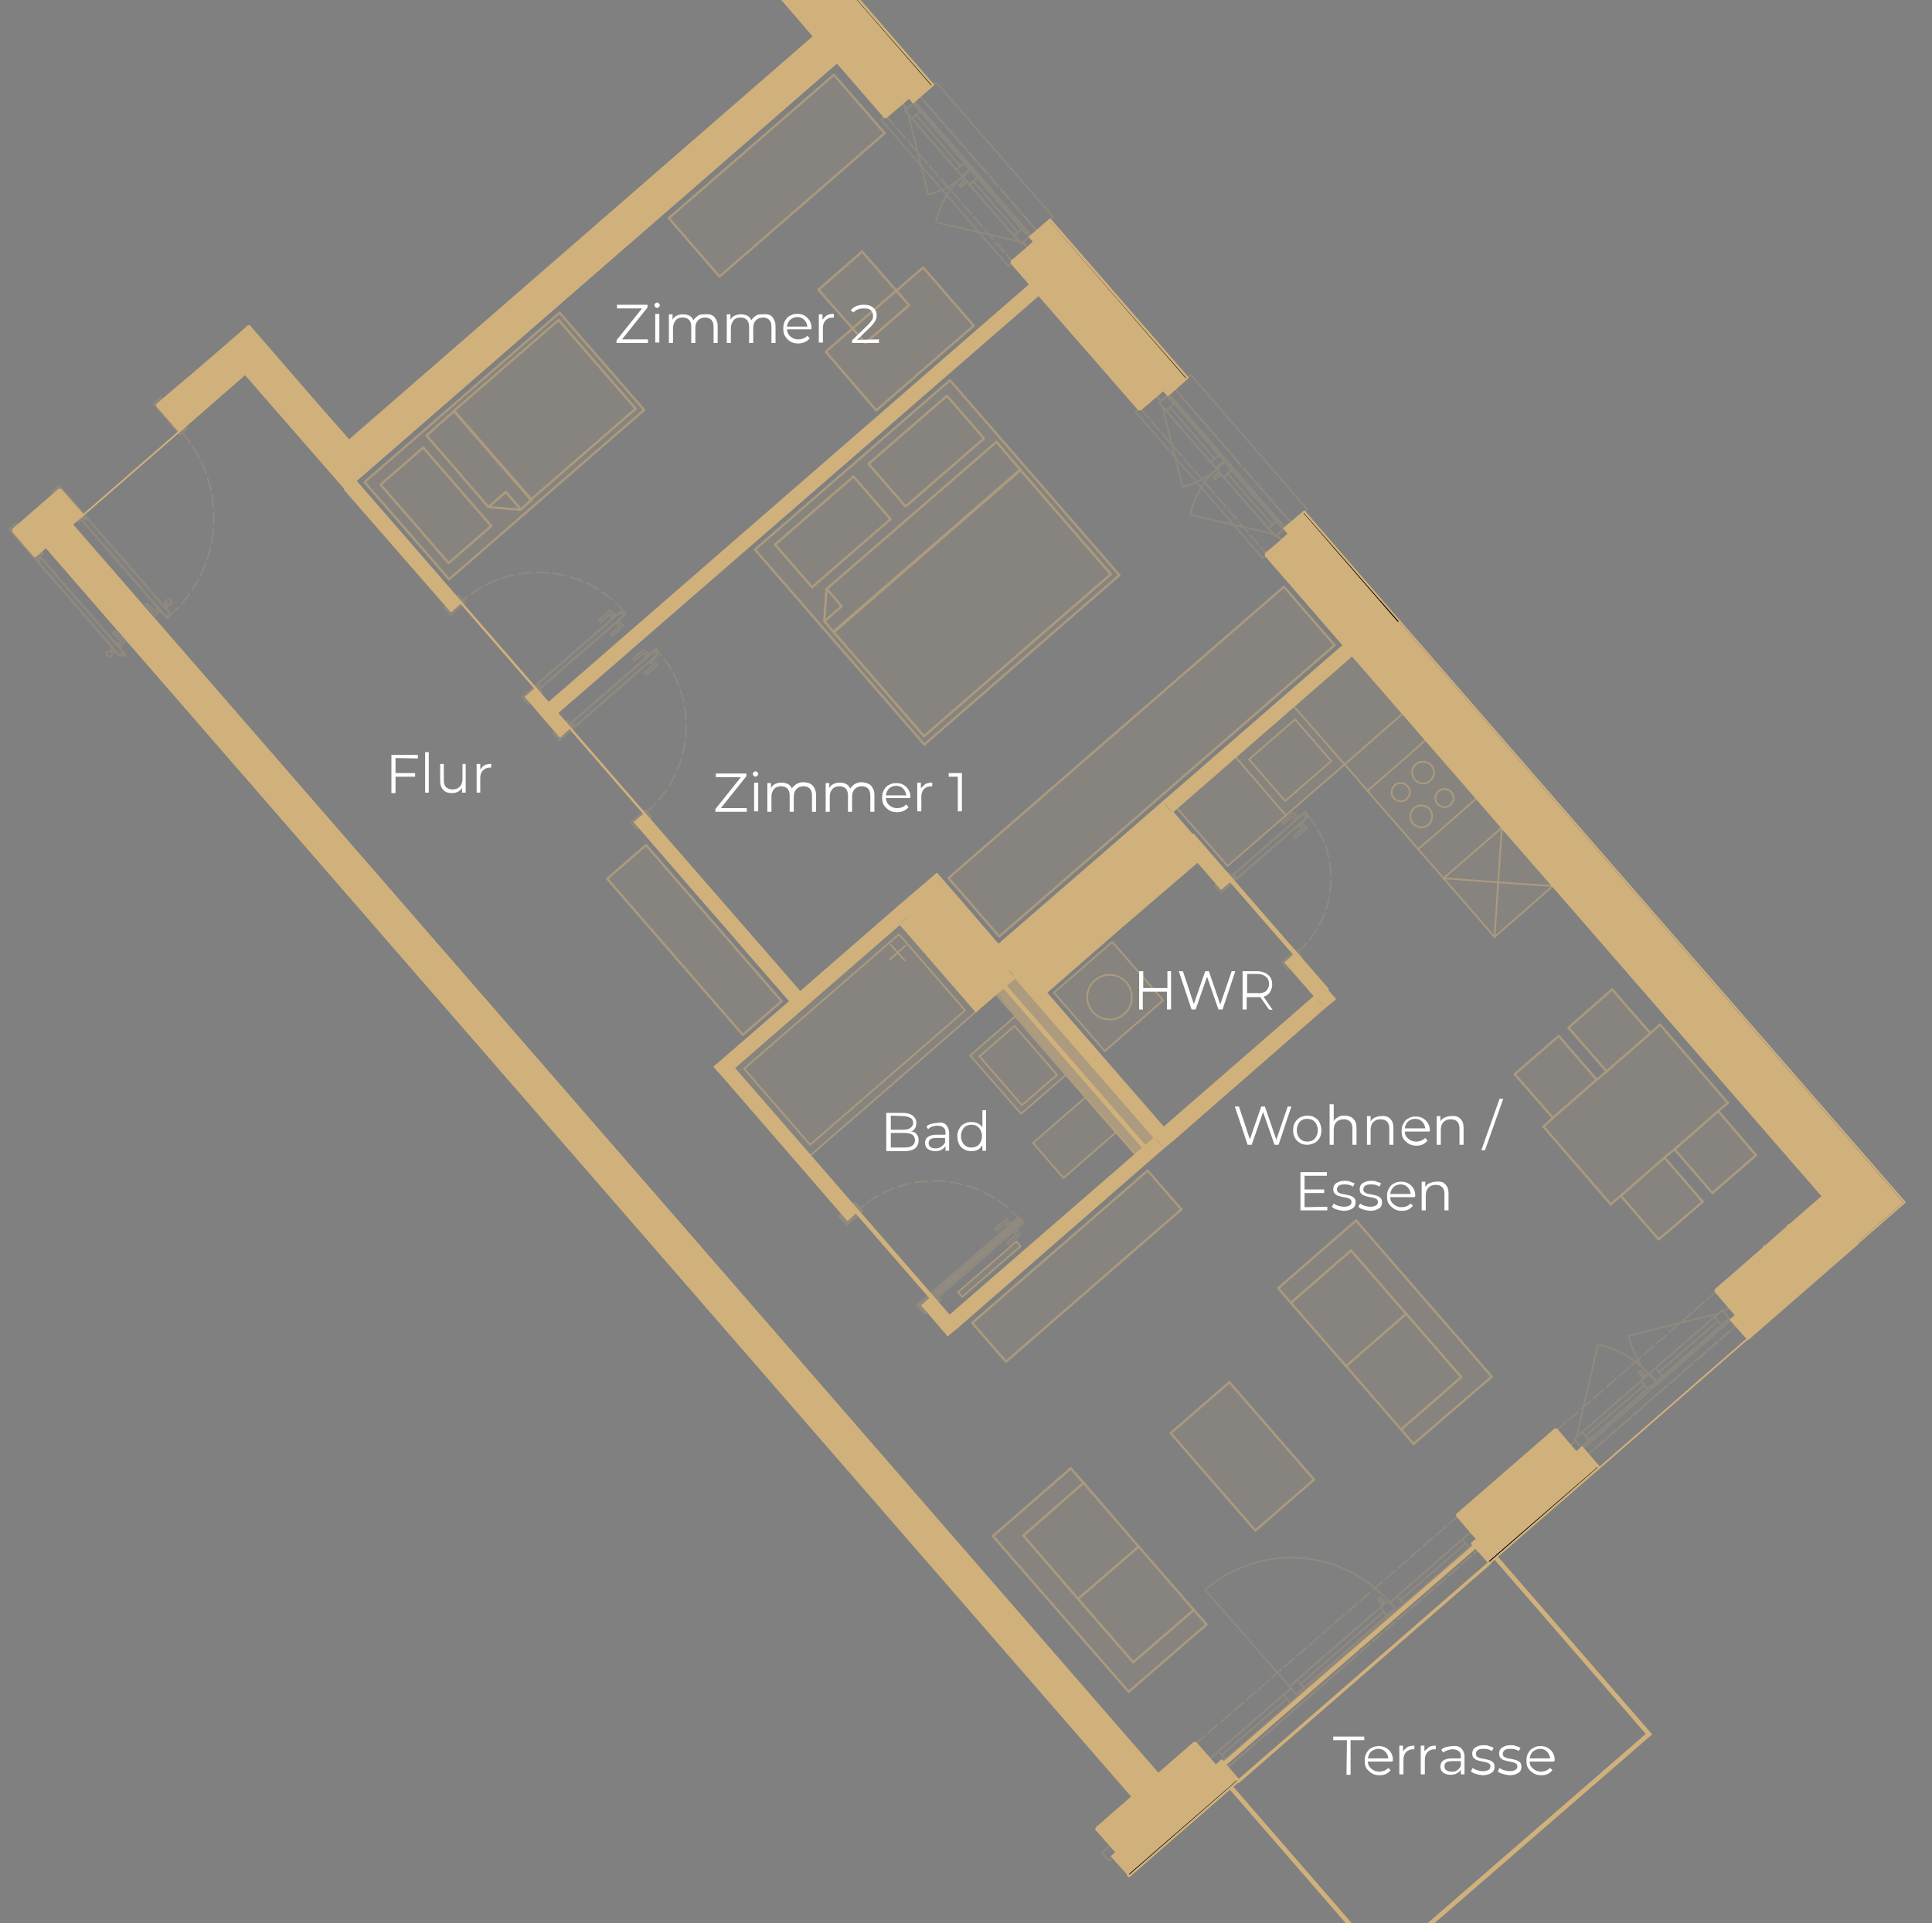 <svg xmlns="http://www.w3.org/2000/svg" xmlns:xlink="http://www.w3.org/1999/xlink" id="Ebene_1" x="0px" y="0px" viewBox="0 0 424 422.2" style="enable-background:new 0 0 424 422.2;" xml:space="preserve"><rect x="0" y="0" width="424" height="422.2" fill="#808080" stroke="none"/><style type="text/css">	.st0{fill:none;stroke:#D1B17B;stroke-miterlimit:10;}	.st1{opacity:0.5;}	.st2{fill:#D1B17B;}	.st3{opacity:0.2;}	.st4{fill:none;stroke:#D1B17B;stroke-width:0.37;stroke-linecap:round;stroke-linejoin:round;stroke-dasharray:0,0,0,0,2.83,0.85;}	.st5{fill:none;stroke:#D1B17B;stroke-width:0.37;stroke-linecap:round;stroke-linejoin:round;}	.st6{fill:none;stroke:#D1B17B;stroke-width:0.51;stroke-linecap:round;stroke-linejoin:round;}	.st7{fill:none;stroke:#D1B17B;stroke-width:0.37;stroke-linecap:round;stroke-linejoin:round;stroke-dasharray:0,0,2.83,0.99;}	.st8{fill-rule:evenodd;clip-rule:evenodd;fill:#FFFFFF;stroke:#D1B17B;stroke-miterlimit:10;}	.st9{fill:none;stroke:#D1B17B;stroke-width:0.71;stroke-linecap:round;stroke-linejoin:round;}	.st10{opacity:0.1;}	.st11{fill:none;stroke:#D1B17B;stroke-width:0.5;stroke-linecap:round;stroke-linejoin:round;}	.st12{fill:none;stroke:#D1B17B;stroke-width:0.71;stroke-linecap:round;stroke-linejoin:round;stroke-dasharray:0,0,2.83,0.99;}	.st13{fill:none;stroke:#D1B17B;stroke-width:0.99;stroke-linecap:round;stroke-linejoin:round;}	.st14{fill-rule:evenodd;clip-rule:evenodd;fill:#D1B17B;}	.st15{fill:#FFFFFF;}</style><g id="Ebene_83">			<rect x="177.3" y="205.1" transform="matrix(0.754 -0.656 0.656 0.754 -108.843 194.652)" class="st0" width="56.9" height="75.3"></rect>			<rect x="234" y="194.1" transform="matrix(0.754 -0.656 0.656 0.754 -78.535 222.672)" class="st0" width="48.6" height="44.3"></rect>			<rect x="276.1" y="356.7" transform="matrix(0.755 -0.655 0.655 0.755 -175.154 300.218)" class="st0" width="77" height="56.2"></rect></g><g id="WandFill">	<g class="st1">					<rect x="232.9" y="209.1" transform="matrix(0.759 -0.651 0.651 0.759 -94.817 210.2)" class="st2" width="7.3" height="48.2"></rect>	</g>	<g>					<rect x="218" y="192.4" transform="matrix(0.759 -0.651 0.651 0.759 -71.115 205.491)" class="st2" width="48.2" height="12.8"></rect>					<rect x="204.9" y="193.8" transform="matrix(0.759 -0.651 0.651 0.759 -83.674 186.632)" class="st2" width="10.7" height="25"></rect>	</g></g><g id="Fenster" class="st3">	<g id="LINE">		<line class="st4" x1="381.2" y1="288.6" x2="346" y2="319.2"></line>	</g>	<g id="LINE-2">		<line class="st4" x1="346" y1="319.2" x2="347.1" y2="320.5"></line>	</g>	<g id="LINE-3">		<line class="st4" x1="347.1" y1="320.5" x2="382.4" y2="289.8"></line>	</g>	<g id="LINE-4">		<line class="st4" x1="382.4" y1="289.8" x2="381.2" y2="288.6"></line>	</g>	<g id="LINE-5">		<line class="st4" x1="362" y1="301.5" x2="378" y2="287.6"></line>	</g>	<g id="LINE-6">		<line class="st4" x1="378" y1="287.6" x2="378.3" y2="288"></line>	</g>	<g id="LINE-7">		<line class="st4" x1="378.3" y1="288" x2="379.7" y2="286.8"></line>	</g>	<g id="LINE-8">		<line class="st4" x1="379.7" y1="286.8" x2="376.8" y2="283.4"></line>	</g>	<g id="LINE-9">		<line class="st4" x1="376.8" y1="283.4" x2="341.5" y2="314.1"></line>	</g>	<g id="LINE-10">		<line class="st4" x1="341.5" y1="314.1" x2="344.4" y2="317.5"></line>	</g>	<g id="LINE-11">		<line class="st4" x1="344.4" y1="317.5" x2="345.8" y2="316.3"></line>	</g>	<g id="LINE-12">		<line class="st4" x1="345.8" y1="316.3" x2="345.5" y2="315.9"></line>	</g>	<g id="LINE-13">		<line class="st4" x1="345.5" y1="315.9" x2="361.8" y2="301.6"></line>	</g>	<g id="LINE-14">		<line class="st4" x1="361.8" y1="301.6" x2="362.2" y2="302"></line>	</g>	<g id="LINE-15">		<line class="st4" x1="362.2" y1="302" x2="362.4" y2="301.9"></line>	</g>	<g id="LINE-16">		<line class="st4" x1="362.4" y1="301.9" x2="362" y2="301.5"></line>	</g>	<g id="LINE-17">		<line class="st4" x1="360.6" y1="302.4" x2="361" y2="302"></line>	</g>	<g id="LINE-18">		<line class="st4" x1="361" y1="302" x2="360.1" y2="300.9"></line>	</g>	<g id="LINE-19">		<line class="st4" x1="360.1" y1="300.9" x2="359.6" y2="301.3"></line>	</g>	<g id="LINE-20">		<line class="st4" x1="359.6" y1="301.3" x2="360.6" y2="302.4"></line>	</g>	<g id="LINE-21">		<line class="st4" x1="347.1" y1="320.5" x2="382.4" y2="289.8"></line>	</g>	<g id="LINE-22">		<line class="st4" x1="382.4" y1="289.8" x2="364.7" y2="305.2"></line>	</g>	<g id="LINE-23">		<line class="st4" x1="364.7" y1="305.2" x2="355.9" y2="312.9"></line>	</g>	<g id="LINE-24">		<line class="st4" x1="355.9" y1="312.9" x2="347.1" y2="320.5"></line>	</g>	<g id="LWPOLYLINE">		<polyline class="st5" points="347,317.6 345.8,316.3 344.4,317.5 346,319.2 348.1,317.4 347.7,317 347,317.6   "></polyline>	</g>	<g id="LWPOLYLINE-2">		<polyline class="st5" points="379.5,289.4 378.8,290 379.1,290.4 381.2,288.6 379.7,286.8 378.3,288 379.5,289.4   "></polyline>	</g>	<g id="LWPOLYLINE-3">		<polyline class="st5" points="363,304.4 362.6,304 347.7,317 348.1,317.4 363,304.4   "></polyline>	</g>	<g id="LWPOLYLINE-4">		<polyline class="st5" points="363.5,303.2 362.4,301.9 362.2,302 363.4,303.4 363.5,303.2   "></polyline>	</g>	<g id="LWPOLYLINE-5">		<polyline class="st5" points="378.8,290 363.9,303 364.2,303.4 379.1,290.4 378.8,290   "></polyline>	</g>	<g id="LINE-25">		<line class="st5" x1="346" y1="315.4" x2="350.7" y2="295.1"></line>	</g>	<g id="ARC">		<path class="st5" d="M362.2,302c-3-3.5-7-5.9-11.5-6.9"></path>	</g>	<g id="LWPOLYLINE-6">		<polyline class="st5" points="345.8,316.3 347,317.6 348.8,316.1 347.2,314.4 345.5,315.9 345.8,316.3   "></polyline>	</g>	<g id="LWPOLYLINE-7">		<polyline class="st5" points="361.6,304.9 363.4,303.4 362.2,302 361.8,301.6 360.1,303.2 361.6,304.9   "></polyline>	</g>	<g id="LWPOLYLINE-8">		<polyline class="st5" points="348.8,316.1 361.6,304.9 360.1,303.2 347.2,314.4 348.8,316.1   "></polyline>	</g>	<g id="LWPOLYLINE-9">		<polyline class="st5" points="362.6,304 363,304.4 364.2,303.4 363.9,303 362.6,304   "></polyline>	</g>	<g id="LWPOLYLINE-10">		<polyline class="st5" points="360.7,302.6 361.2,302.2 361,302 360.5,302.4 360.7,302.6   "></polyline>	</g>	<g id="LWPOLYLINE-11">		<polyline class="st5" points="360.6,302.4 361,302 360.1,300.9 359.6,301.3 360.6,302.4   "></polyline>	</g>	<g id="LINE-26">		<line class="st5" x1="377.2" y1="288.3" x2="357.4" y2="293.2"></line>	</g>	<g id="ARC-2">		<path class="st5" d="M357.4,293.2c0.8,3.3,2.4,6.4,4.6,8.9"></path>	</g>	<g id="LWPOLYLINE-12">		<polyline class="st5" points="362.4,301.9 363.5,303.2 364.9,302.1 363.3,300.3 362,301.5 362.4,301.9   "></polyline>	</g>	<g id="LWPOLYLINE-13">		<polyline class="st5" points="377.8,290.9 379.5,289.4 378.3,288 378,287.6 376.2,289.1 377.8,290.9   "></polyline>	</g>	<g id="LWPOLYLINE-14">		<polyline class="st5" points="364.9,302.1 377.8,290.9 376.2,289.1 363.3,300.3 364.9,302.1   "></polyline>	</g>	<g id="LINE-27">		<line class="st5" x1="348" y1="315.2" x2="360.9" y2="304"></line>	</g>	<g id="LINE-28">		<line class="st5" x1="364.1" y1="301.2" x2="377" y2="290"></line>	</g>	<g id="LINE-29">		<line class="st4" x1="324.6" y1="337.8" x2="266.8" y2="388"></line>	</g>	<g id="LINE-30">		<line class="st4" x1="266.8" y1="388" x2="267.9" y2="389.3"></line>	</g>	<g id="LINE-31">		<line class="st4" x1="267.9" y1="389.3" x2="325.7" y2="339.1"></line>	</g>	<g id="LINE-32">		<line class="st4" x1="325.7" y1="339.1" x2="324.6" y2="337.8"></line>	</g>	<g id="LINE-33">		<line class="st4" x1="283" y1="370.2" x2="304.6" y2="351.4"></line>	</g>	<g id="LINE-34">		<line class="st4" x1="304.6" y1="351.4" x2="305" y2="351.8"></line>	</g>	<g id="LINE-35">		<line class="st4" x1="305" y1="351.8" x2="323" y2="336.1"></line>	</g>	<g id="LINE-36">		<line class="st4" x1="323" y1="336.1" x2="320.1" y2="332.7"></line>	</g>	<g id="LINE-37">		<line class="st4" x1="320.1" y1="332.7" x2="262.3" y2="382.9"></line>	</g>	<g id="LINE-38">		<line class="st4" x1="262.3" y1="382.9" x2="265.3" y2="386.3"></line>	</g>	<g id="LINE-39">		<line class="st4" x1="265.3" y1="386.3" x2="283.3" y2="370.6"></line>	</g>	<g id="LINE-40">		<line class="st4" x1="283.3" y1="370.6" x2="283" y2="370.2"></line>	</g>	<g id="LINE-41">		<line class="st4" x1="302.4" y1="351" x2="302.9" y2="350.6"></line>	</g>	<g id="LINE-42">		<line class="st4" x1="302.9" y1="350.6" x2="303.8" y2="351.7"></line>	</g>	<g id="LINE-43">		<line class="st4" x1="303.8" y1="351.7" x2="303.4" y2="352.1"></line>	</g>	<g id="LINE-44">		<line class="st4" x1="303.4" y1="352.1" x2="302.4" y2="351"></line>	</g>	<g id="LINE-45">		<line class="st4" x1="267.9" y1="389.3" x2="325.7" y2="339.1"></line>	</g>	<g id="LINE-46">		<line class="st4" x1="325.7" y1="339.1" x2="296.8" y2="364.2"></line>	</g>	<g id="LINE-47">		<line class="st4" x1="296.8" y1="364.2" x2="282.4" y2="376.8"></line>	</g>	<g id="LINE-48">		<line class="st4" x1="282.4" y1="376.8" x2="267.9" y2="389.3"></line>	</g>	<g id="LWPOLYLINE-15">		<polyline class="st5" points="266.8,388 268.9,386.2 267.4,384.4 265.3,386.3 266.8,388   "></polyline>	</g>	<g id="LWPOLYLINE-16">		<polyline class="st5" points="322.4,339.7 324.6,337.8 323,336.1 320.9,337.9 322.4,339.7   "></polyline>	</g>	<g id="LWPOLYLINE-17">		<polyline class="st5" points="283.2,373.8 281.7,372 267.4,384.4 268.9,386.2 283.2,373.8   "></polyline>	</g>	<g id="LWPOLYLINE-18">		<polyline class="st5" points="305.5,353.8 285.2,371.3 285.6,371.7 305.8,354.1 305.5,353.8   "></polyline>	</g>	<g id="LWPOLYLINE-19">		<polyline class="st5" points="320.9,337.9 306.6,350.4 308.1,352.1 322.4,339.7 320.9,337.9   "></polyline>	</g>	<g id="LWPOLYLINE-20">		<polyline class="st5" points="284.5,372 283.3,370.6 281.7,372 283.2,373.8 285.6,371.7 285.2,371.3 284.5,372   "></polyline>	</g>	<g id="LINE-49">		<line class="st5" x1="268.1" y1="385.3" x2="282.5" y2="372.9"></line>	</g>	<g id="LWPOLYLINE-21">		<polyline class="st5" points="306.2,353.1 305.5,353.8 305.8,354.1 308.1,352.1 306.6,350.4 305,351.8 306.2,353.1   "></polyline>	</g>	<g id="LINE-50">		<line class="st5" x1="283" y1="370.2" x2="264.4" y2="348.9"></line>	</g>	<g id="ARC-3">		<path class="st5" d="M305,351.8c-10.4-12-28.6-13.2-40.5-2.8"></path>	</g>	<g id="LWPOLYLINE-22">		<polyline class="st5" points="283.3,370.6 284.5,372 286.2,370.5 284.7,368.7 283,370.2 283.3,370.6   "></polyline>	</g>	<g id="LWPOLYLINE-23">		<polyline class="st5" points="304.4,354.6 306.2,353.1 305,351.8 304.6,351.4 302.9,352.9 304.4,354.6   "></polyline>	</g>	<g id="LWPOLYLINE-24">		<polyline class="st5" points="286.2,370.5 304.4,354.6 302.9,352.9 284.7,368.7 286.2,370.5   "></polyline>	</g>	<g id="LWPOLYLINE-25">		<polyline class="st5" points="303.5,352.4 304,351.9 303.9,351.7 303.3,352.1 303.5,352.4   "></polyline>	</g>	<g id="LWPOLYLINE-26">		<polyline class="st5" points="303.4,352.1 303.8,351.7 302.9,350.6 302.4,351 303.4,352.1   "></polyline>	</g>	<g id="LINE-51">		<line class="st5" x1="307.3" y1="351.3" x2="321.7" y2="338.8"></line>	</g>	<g id="LINE-52">		<line class="st5" x1="285.5" y1="369.6" x2="303.7" y2="353.8"></line>	</g>	<g id="LINE-54">		<line class="st4" x1="245.4" y1="406.6" x2="246.5" y2="407.9"></line>	</g>	<g id="LINE-58">		<line class="st4" x1="240.9" y1="401.5" x2="243.9" y2="404.9"></line>	</g>	<g id="LWPOLYLINE-27">		<polyline class="st5" points="245.4,406.6 243.3,408.5 241.8,406.7 243.9,404.9 245.4,406.6   "></polyline>	</g>	<g id="LWPOLYLINE-32">		<polyline class="st5" points="282.1,116 286.9,111.8 261.3,82.2 256.4,86.4 282.1,116   "></polyline>	</g>	<g id="LWPOLYLINE-33">		<polyline class="st5" points="266.9,102.8 254.4,88.4 254.8,88.1 253.6,86.7 249.2,90.4 277.1,122.5 281.5,118.8 280.2,117.4    279.9,117.7 267,103 267.4,102.6 267.3,102.4 266.9,102.8   "></polyline>	</g>	<g id="LWPOLYLINE-34">		<polyline class="st5" points="267.8,104.2 267.4,103.8 266.3,104.7 266.7,105.2 267.8,104.2   "></polyline>	</g>	<g id="LINE-66">		<line class="st4" x1="255.3" y1="85.2" x2="283.2" y2="117.2"></line>	</g>	<g id="LINE-67">		<line class="st4" x1="283.2" y1="117.2" x2="284.5" y2="116.1"></line>	</g>	<g id="LINE-68">		<line class="st4" x1="284.5" y1="116.1" x2="256.6" y2="84"></line>	</g>	<g id="LINE-69">		<line class="st4" x1="256.6" y1="84" x2="255.3" y2="85.2"></line>	</g>	<g id="LINE-70">		<line class="st4" x1="266.9" y1="102.8" x2="254.4" y2="88.4"></line>	</g>	<g id="LINE-71">		<line class="st4" x1="254.4" y1="88.4" x2="254.8" y2="88.1"></line>	</g>	<g id="LINE-72">		<line class="st4" x1="254.8" y1="88.1" x2="253.6" y2="86.7"></line>	</g>	<g id="LINE-73">		<line class="st4" x1="253.6" y1="86.7" x2="250.2" y2="89.6"></line>	</g>	<g id="LINE-74">		<line class="st4" x1="250.2" y1="89.6" x2="278.1" y2="121.7"></line>	</g>	<g id="LINE-75">		<line class="st4" x1="278.1" y1="121.7" x2="281.5" y2="118.8"></line>	</g>	<g id="LINE-76">		<line class="st4" x1="281.5" y1="118.8" x2="280.2" y2="117.4"></line>	</g>	<g id="LINE-77">		<line class="st4" x1="280.2" y1="117.4" x2="279.9" y2="117.7"></line>	</g>	<g id="LINE-78">		<line class="st4" x1="279.9" y1="117.7" x2="267" y2="103"></line>	</g>	<g id="LINE-79">		<line class="st4" x1="267" y1="103" x2="267.4" y2="102.6"></line>	</g>	<g id="LINE-80">		<line class="st4" x1="267.4" y1="102.6" x2="267.3" y2="102.4"></line>	</g>	<g id="LINE-81">		<line class="st4" x1="267.3" y1="102.4" x2="266.9" y2="102.8"></line>	</g>	<g id="LINE-82">		<line class="st4" x1="267.8" y1="104.2" x2="267.4" y2="103.8"></line>	</g>	<g id="LINE-83">		<line class="st4" x1="267.4" y1="103.8" x2="266.3" y2="104.7"></line>	</g>	<g id="LINE-84">		<line class="st4" x1="266.3" y1="104.7" x2="266.7" y2="105.2"></line>	</g>	<g id="LINE-85">		<line class="st4" x1="266.7" y1="105.2" x2="267.8" y2="104.2"></line>	</g>	<g id="LINE-86">		<line class="st4" x1="284.5" y1="116.1" x2="256.6" y2="84"></line>	</g>	<g id="LINE-87">		<line class="st4" x1="256.6" y1="84" x2="270.6" y2="100.1"></line>	</g>	<g id="LINE-88">		<line class="st4" x1="270.6" y1="100.1" x2="277.5" y2="108.1"></line>	</g>	<g id="LINE-89">		<line class="st4" x1="277.5" y1="108.1" x2="284.5" y2="116.1"></line>	</g>	<g id="LWPOLYLINE-35">		<polyline class="st5" points="281.6,116.2 280.2,117.4 281.5,118.8 283.2,117.2 281.4,115.1 281,115.5 281.6,116.2   "></polyline>	</g>	<g id="LWPOLYLINE-36">		<polyline class="st5" points="256.1,86.9 256.8,87.6 257.2,87.3 255.3,85.2 253.6,86.7 254.8,88.1 256.1,86.9   "></polyline>	</g>	<g id="LWPOLYLINE-37">		<polyline class="st5" points="269.8,101.8 269.4,102.2 281,115.5 281.4,115.1 269.8,101.8   "></polyline>	</g>	<g id="LWPOLYLINE-38">		<polyline class="st5" points="268.6,101.2 267.3,102.4 267.4,102.6 268.8,101.4 268.6,101.2   "></polyline>	</g>	<g id="LWPOLYLINE-39">		<polyline class="st5" points="256.8,87.6 268.4,100.9 268.8,100.6 257.2,87.3 256.8,87.6   "></polyline>	</g>	<g id="LINE-90">		<line class="st5" x1="279.4" y1="117.2" x2="261.2" y2="113"></line>	</g>	<g id="ARC-5">		<path class="st5" d="M267.4,102.6c-3.1,2.7-5.3,6.3-6.2,10.4"></path>	</g>	<g id="LWPOLYLINE-40">		<polyline class="st5" points="280.2,117.4 281.6,116.2 280.1,114.4 278.3,116 279.9,117.7 280.2,117.4   "></polyline>	</g>	<g id="LWPOLYLINE-41">		<polyline class="st5" points="270.3,103.2 268.8,101.4 267.4,102.6 267,103 268.5,104.7 270.3,103.2   "></polyline>	</g>	<g id="LWPOLYLINE-42">		<polyline class="st5" points="280.1,114.4 270.3,103.2 268.5,104.7 278.3,116 280.1,114.4   "></polyline>	</g>	<g id="LWPOLYLINE-43">		<polyline class="st5" points="269.4,102.2 269.8,101.8 268.8,100.6 268.4,100.9 269.4,102.2   "></polyline>	</g>	<g id="LWPOLYLINE-44">		<polyline class="st5" points="268,104.1 267.5,103.6 267.3,103.8 267.8,104.3 268,104.1   "></polyline>	</g>	<g id="LWPOLYLINE-45">		<polyline class="st5" points="267.8,104.2 267.4,103.8 266.3,104.7 266.7,105.2 267.8,104.2   "></polyline>	</g>	<g id="LINE-91">		<line class="st5" x1="255.1" y1="89.2" x2="259.5" y2="106.9"></line>	</g>	<g id="ARC-6">		<path class="st5" d="M259.5,106.9c3-0.7,5.7-2.2,8-4.2"></path>	</g>	<g id="LWPOLYLINE-46">		<polyline class="st5" points="267.3,102.4 268.6,101.2 267.5,99.9 265.7,101.5 266.9,102.8 267.3,102.4   "></polyline>	</g>	<g id="LWPOLYLINE-47">		<polyline class="st5" points="257.7,88.6 256.1,86.9 254.8,88.1 254.4,88.4 255.9,90.2 257.7,88.6   "></polyline>	</g>	<g id="LWPOLYLINE-48">		<polyline class="st5" points="267.5,99.9 257.7,88.6 255.9,90.2 265.7,101.5 267.5,99.9   "></polyline>	</g>	<g id="LINE-92">		<line class="st5" x1="279.2" y1="115.2" x2="269.4" y2="103.9"></line>	</g>	<g id="LINE-93">		<line class="st5" x1="266.6" y1="100.7" x2="256.8" y2="89.4"></line>	</g>	<g id="LWPOLYLINE-55">		<polyline class="st5" points="226.3,51.8 231.1,47.6 205.5,18.1 200.6,22.2 226.3,51.8   "></polyline>	</g>	<g id="LWPOLYLINE-56">		<polyline class="st5" points="211.1,38.6 198.6,24.2 199,23.9 197.8,22.5 193.4,26.3 221.3,58.4 225.7,54.6 224.5,53.2    224.1,53.5 211.2,38.8 211.6,38.4 211.5,38.3 211.1,38.6   "></polyline>	</g>	<g id="LWPOLYLINE-57">		<polyline class="st5" points="212,40 211.6,39.6 210.5,40.6 210.9,41 212,40   "></polyline>	</g>	<g id="LINE-106">		<line class="st4" x1="199.5" y1="21" x2="227.4" y2="53.1"></line>	</g>	<g id="LINE-107">		<line class="st4" x1="227.4" y1="53.1" x2="228.7" y2="52"></line>	</g>	<g id="LINE-108">		<line class="st4" x1="228.7" y1="52" x2="200.8" y2="19.9"></line>	</g>	<g id="LINE-109">		<line class="st4" x1="200.8" y1="19.9" x2="199.5" y2="21"></line>	</g>	<g id="LINE-110">		<line class="st4" x1="211.1" y1="38.6" x2="198.6" y2="24.2"></line>	</g>	<g id="LINE-111">		<line class="st4" x1="198.6" y1="24.2" x2="199" y2="23.9"></line>	</g>	<g id="LINE-112">		<line class="st4" x1="199" y1="23.9" x2="197.8" y2="22.5"></line>	</g>	<g id="LINE-113">		<line class="st4" x1="197.8" y1="22.5" x2="194.4" y2="25.4"></line>	</g>	<g id="LINE-114">		<line class="st4" x1="194.4" y1="25.4" x2="222.3" y2="57.5"></line>	</g>	<g id="LINE-115">		<line class="st4" x1="222.3" y1="57.5" x2="225.7" y2="54.6"></line>	</g>	<g id="LINE-116">		<line class="st4" x1="225.7" y1="54.6" x2="224.5" y2="53.2"></line>	</g>	<g id="LINE-117">		<line class="st4" x1="224.5" y1="53.2" x2="224.1" y2="53.5"></line>	</g>	<g id="LINE-118">		<line class="st4" x1="224.1" y1="53.5" x2="211.2" y2="38.8"></line>	</g>	<g id="LINE-119">		<line class="st4" x1="211.2" y1="38.8" x2="211.6" y2="38.4"></line>	</g>	<g id="LINE-120">		<line class="st4" x1="211.6" y1="38.4" x2="211.5" y2="38.3"></line>	</g>	<g id="LINE-121">		<line class="st4" x1="211.5" y1="38.3" x2="211.1" y2="38.6"></line>	</g>	<g id="LINE-122">		<line class="st4" x1="212" y1="40" x2="211.6" y2="39.6"></line>	</g>	<g id="LINE-123">		<line class="st4" x1="211.6" y1="39.6" x2="210.5" y2="40.6"></line>	</g>	<g id="LINE-124">		<line class="st4" x1="210.5" y1="40.6" x2="210.9" y2="41"></line>	</g>	<g id="LINE-125">		<line class="st4" x1="210.9" y1="41" x2="212" y2="40"></line>	</g>	<g id="LINE-126">		<line class="st4" x1="228.7" y1="52" x2="200.8" y2="19.9"></line>	</g>	<g id="LINE-127">		<line class="st4" x1="200.8" y1="19.9" x2="214.8" y2="35.9"></line>	</g>	<g id="LINE-128">		<line class="st4" x1="214.8" y1="35.9" x2="221.7" y2="43.9"></line>	</g>	<g id="LINE-129">		<line class="st4" x1="221.7" y1="43.9" x2="228.7" y2="52"></line>	</g>	<g id="LWPOLYLINE-58">		<polyline class="st5" points="225.8,52 224.5,53.2 225.7,54.6 227.4,53.1 225.6,50.9 225.2,51.3 225.8,52   "></polyline>	</g>	<g id="LWPOLYLINE-59">		<polyline class="st5" points="200.4,22.7 201,23.4 201.4,23.1 199.5,21 197.8,22.5 199,23.9 200.4,22.7   "></polyline>	</g>	<g id="LWPOLYLINE-60">		<polyline class="st5" points="214,37.6 213.6,38 225.2,51.3 225.6,50.9 214,37.6   "></polyline>	</g>	<g id="LWPOLYLINE-61">		<polyline class="st5" points="212.8,37.1 211.5,38.3 211.6,38.4 213,37.2 212.8,37.1   "></polyline>	</g>	<g id="LWPOLYLINE-62">		<polyline class="st5" points="201,23.4 212.6,36.8 213,36.4 201.4,23.1 201,23.4   "></polyline>	</g>	<g id="LINE-130">		<line class="st5" x1="223.6" y1="53" x2="205.4" y2="48.8"></line>	</g>	<g id="ARC-8">		<path class="st5" d="M211.6,38.4c-3.1,2.7-5.3,6.3-6.2,10.4"></path>	</g>	<g id="LWPOLYLINE-63">		<polyline class="st5" points="224.5,53.2 225.8,52 224.3,50.3 222.5,51.8 224.1,53.5 224.5,53.2   "></polyline>	</g>	<g id="LWPOLYLINE-64">		<polyline class="st5" points="214.5,39 213,37.2 211.6,38.4 211.2,38.8 212.8,40.5 214.5,39   "></polyline>	</g>	<g id="LWPOLYLINE-65">		<polyline class="st5" points="224.3,50.3 214.5,39 212.8,40.5 222.5,51.8 224.3,50.3   "></polyline>	</g>	<g id="LWPOLYLINE-66">		<polyline class="st5" points="213.6,38 214,37.6 213,36.4 212.6,36.8 213.6,38   "></polyline>	</g>	<g id="LWPOLYLINE-67">		<polyline class="st5" points="212.2,39.9 211.8,39.4 211.5,39.6 212,40.1 212.2,39.9   "></polyline>	</g>	<g id="LWPOLYLINE-68">		<polyline class="st5" points="212,40 211.6,39.6 210.5,40.6 210.9,41 212,40   "></polyline>	</g>	<g id="LINE-131">		<line class="st5" x1="199.3" y1="25" x2="203.7" y2="42.7"></line>	</g>	<g id="ARC-9">		<path class="st5" d="M203.7,42.7c3-0.7,5.7-2.2,8-4.2"></path>	</g>	<g id="LWPOLYLINE-69">		<polyline class="st5" points="211.5,38.3 212.8,37.1 211.7,35.7 209.9,37.3 211.1,38.6 211.5,38.3   "></polyline>	</g>	<g id="LWPOLYLINE-70">		<polyline class="st5" points="201.9,24.5 200.4,22.7 199,23.9 198.6,24.2 200.1,26 201.9,24.5   "></polyline>	</g>	<g id="LWPOLYLINE-71">		<polyline class="st5" points="211.7,35.7 201.9,24.5 200.1,26 209.9,37.3 211.7,35.7   "></polyline>	</g>	<g id="LINE-132">		<line class="st5" x1="223.4" y1="51" x2="213.6" y2="39.8"></line>	</g>	<g id="LINE-133">		<line class="st5" x1="210.8" y1="36.5" x2="201" y2="25.2"></line>	</g></g><g id="T&#xFC;ren" class="st3">	<g id="LWPOLYLINE-72">		<polyline class="st6" points="283.2,210.4 282.2,211.3 283.1,212.4 282.7,212.7 281.4,211.2 284.4,208.6 285.7,210.1 285.2,210.5    284.3,209.4 283.2,210.4   "></polyline>	</g>	<g id="LWPOLYLINE-73">		<polyline class="st6" points="269.5,194.5 268,195.8 266.7,194.4 267.1,194 268,195 270.2,193.2 269.2,192.1 269.7,191.7    271,193.2 269.5,194.5   "></polyline>	</g>	<g id="ARC-10">		<path class="st7" d="M284.7,209.1c9-7.8,9.9-21.4,2.1-30.4"></path>	</g>	<g id="LWPOLYLINE-74">		<polyline class="st6" points="286.9,178.7 286.4,179.1 286.8,179.5 271.4,192.9 271,192.4 270.6,192.8 270.2,192.4 286.5,178.2    286.9,178.7   "></polyline>	</g>	<g id="LWPOLYLINE-75">		<polyline class="st5" points="285.2,179.4 284.1,180.3 284,180.1 285,179.1 285.2,179.4   "></polyline>	</g>	<g id="LWPOLYLINE-76">		<polyline class="st5" points="284.7,179.4 284.3,179.8 283.7,179.2 281.7,180.9 281.3,180.5 283.8,178.4 284.7,179.4   "></polyline>	</g>	<g id="LWPOLYLINE-77">		<polyline class="st5" points="286.1,180.4 285.1,181.4 284.9,181.1 286,180.2 286.1,180.4   "></polyline>	</g>	<g id="LWPOLYLINE-78">		<polyline class="st5" points="285.8,180.7 285.4,181.1 286,181.7 283.9,183.5 284.3,183.9 286.8,181.8 285.8,180.7   "></polyline>	</g>	<g id="HATCH">		<polygon class="st8" points="187.1,266.7 186,267.7 185.1,266.6 184.6,267 185.9,268.5 188.9,265.9 187.6,264.4 187.2,264.7    188.1,265.8   "></polygon>	</g>	<g id="HATCH-2">		<polygon class="st8" points="203.2,285.2 201.7,286.5 203,288 203.4,287.7 202.5,286.6 204.6,284.7 205.5,285.8 206,285.4    204.7,283.9   "></polygon>	</g>	<g id="HATCH-3">		<polygon class="st8" points="223.2,267.9 205.1,283.6 205.5,284 205,284.4 205.4,284.8 224.3,268.3 224,267.9 223.5,268.3   "></polygon>	</g>	<g id="LWPOLYLINE-79">		<polyline class="st6" points="187.1,266.7 186,267.7 185.1,266.6 184.6,267 185.9,268.5 188.9,265.9 187.6,264.4 187.2,264.7    188.1,265.8 187.1,266.7   "></polyline>	</g>	<g id="LWPOLYLINE-80">		<polyline class="st6" points="203.2,285.2 201.7,286.5 203,288 203.4,287.7 202.5,286.6 204.6,284.7 205.5,285.8 206,285.4    204.7,283.9 203.2,285.2   "></polyline>	</g>	<g id="ARC-11">		<path class="st7" d="M224,267.9c-9.1-10.5-24.9-11.6-35.4-2.5"></path>	</g>	<g id="LWPOLYLINE-81">		<polyline class="st6" points="223.2,267.9 205.1,283.6 205.5,284 205,284.4 205.4,284.8 224.3,268.3 224,267.9 223.5,268.3    223.2,267.9   "></polyline>	</g>	<g id="LWPOLYLINE-82">		<polyline class="st5" points="223.1,269.5 222,270.4 222.2,270.6 223.2,269.7 223.1,269.5   "></polyline>	</g>	<g id="LWPOLYLINE-83">		<polyline class="st5" points="222.9,270 222.5,270.3 223.1,271 221,272.7 221.4,273.2 223.9,271 222.9,270   "></polyline>	</g>	<g id="LWPOLYLINE-84">		<polyline class="st5" points="222.1,268.4 221.1,269.3 221.2,269.5 222.3,268.6 222.1,268.4   "></polyline>	</g>	<g id="LWPOLYLINE-85">		<polyline class="st5" points="221.8,268.7 221.4,269 220.8,268.4 218.8,270.2 218.4,269.7 220.9,267.6 221.8,268.7   "></polyline>	</g>	<g id="LWPOLYLINE-100">		<polyline class="st6" points="5,119.5 2.1,116.2 3.6,114.9 4,115.3 2.9,116.2 7.9,122 9,121.1 9.4,121.5 7.9,122.8 5,119.5   "></polyline>	</g>	<g id="LWPOLYLINE-101">		<polyline class="st6" points="27.1,144 26.7,143.6 26.3,144 8.2,123.2 8.7,122.9 8.3,122.4 8.7,122.1 27.5,143.7 27.1,144   "></polyline>	</g>	<g id="LWPOLYLINE-102">		<polyline class="st5" points="26.4,142.4 25.5,141.3 25.7,141.1 26.6,142.2 26.4,142.4   "></polyline>	</g>	<g id="LWPOLYLINE-103">		<polyline class="st5" points="26.3,141.9 26,141.4 26.6,140.9 24.8,138.9 25.2,138.5 27.4,140.9 26.3,141.9   "></polyline>	</g>	<g id="LWPOLYLINE-104">		<polyline class="st5" points="25.5,143.1 24.6,142.1 24.4,142.2 25.3,143.3 25.5,143.1   "></polyline>	</g>	<g id="LINE-134">		<line class="st5" x1="25" y1="143" x2="24.5" y2="143.4"></line>	</g>	<g id="LINE-135">		<line class="st5" x1="24.7" y1="142.6" x2="24.2" y2="143"></line>	</g>	<g id="CIRCLE">		<circle class="st5" cx="24" cy="143.5" r="0.6"></circle>	</g>	<g id="LWPOLYLINE-105">		<polyline class="st6" points="37.1,91.6 34.6,88.7 35.6,87.8 35.3,87.3 33.8,88.7 39.5,95.3 41,94 40.7,93.6 39.6,94.5 37.1,91.6      "></polyline>	</g>	<g id="LWPOLYLINE-106">		<polyline class="st6" points="15.9,110 13,106.7 11.5,108 11.9,108.4 12.9,107.5 18,113.3 16.9,114.2 17.3,114.6 18.8,113.3    15.9,110   "></polyline>	</g>	<g id="ARC-15">		<path class="st7" d="M37.1,135.3c11.9-10.4,13.2-28.5,2.8-40.4l0,0"></path>	</g>	<g id="LWPOLYLINE-107">		<polyline class="st6" points="37.1,135.3 36.8,134.9 37.2,134.5 19.1,113.7 18.7,114.1 18.4,113.7 17.9,114.1 36.7,135.7    37.1,135.3   "></polyline>	</g>	<g id="LWPOLYLINE-108">		<polyline class="st5" points="35.6,134.4 34.7,133.3 34.4,133.5 35.4,134.6 35.6,134.4   "></polyline>	</g>	<g id="LWPOLYLINE-109">		<polyline class="st5" points="35.1,134.2 34.7,133.8 34.1,134.4 32.3,132.4 31.9,132.7 34,135.2 35.1,134.2   "></polyline>	</g>	<g id="LWPOLYLINE-110">		<polyline class="st5" points="36.4,133.6 35.5,132.6 35.7,132.4 36.7,133.4 36.4,133.6   "></polyline>	</g>	<g id="LINE-136">		<line class="st5" x1="36.4" y1="133.1" x2="36.9" y2="132.7"></line>	</g>	<g id="LINE-137">		<line class="st5" x1="36" y1="132.7" x2="36.5" y2="132.3"></line>	</g>	<g id="CIRCLE-2">		<circle class="st5" cx="37" cy="132.2" r="0.6"></circle>	</g>	<g id="LWPOLYLINE-111">		<polyline class="st6" points="100.1,133.2 99,134.1 98.1,133 97.6,133.4 98.9,134.9 101.9,132.3 100.6,130.8 100.2,131.2    101.1,132.2 100.1,133.2   "></polyline>	</g>	<g id="LWPOLYLINE-112">		<polyline class="st6" points="116.2,151.7 114.7,153 116,154.5 116.4,154.1 115.5,153 117.6,151.2 118.5,152.2 118.9,151.9    117.7,150.4 116.2,151.7   "></polyline>	</g>	<g id="ARC-16">		<path class="st7" d="M137,134.3c-9.1-10.5-24.9-11.6-35.4-2.5"></path>	</g>	<g id="LWPOLYLINE-113">		<polyline class="st6" points="137,134.3 136.5,134.7 136.2,134.3 118.1,150 118.4,150.4 118,150.8 118.4,151.2 137.3,134.8    137,134.3   "></polyline>	</g>	<g id="LWPOLYLINE-114">		<polyline class="st5" points="136.1,135.9 135,136.8 135.2,137 136.2,136.1 136.1,135.9   "></polyline>	</g>	<g id="LWPOLYLINE-115">		<polyline class="st5" points="135.9,136.4 135.5,136.8 136,137.4 134,139.2 134.4,139.6 136.8,137.4 135.9,136.4   "></polyline>	</g>	<g id="LWPOLYLINE-116">		<polyline class="st5" points="135.1,134.8 134.1,135.7 134.2,136 135.3,135 135.1,134.8   "></polyline>	</g>	<g id="LWPOLYLINE-117">		<polyline class="st5" points="134.8,135.1 134.4,135.5 133.8,134.8 131.8,136.6 131.4,136.2 133.9,134 134.8,135.1   "></polyline>	</g>	<g id="LWPOLYLINE-118">		<polyline class="st6" points="140.4,179.6 139.4,180.5 140.3,181.6 139.9,182 138.6,180.5 141.6,177.9 142.9,179.4 142.4,179.7    141.5,178.7 140.4,179.6   "></polyline>	</g>	<g id="LWPOLYLINE-119">		<polyline class="st6" points="124.3,161.1 122.8,162.4 121.5,160.9 122,160.5 122.9,161.6 125,159.7 124.1,158.7 124.5,158.3    125.8,159.8 124.3,161.1   "></polyline>	</g>	<g id="ARC-17">		<path class="st7" d="M141.9,178.3c10.5-9.1,11.6-24.9,2.5-35.4l0,0"></path>	</g>	<g id="LWPOLYLINE-120">		<polyline class="st6" points="144.4,142.9 144,143.3 144.3,143.7 126.3,159.4 125.9,159 125.5,159.4 125.1,158.9 144,142.5    144.4,142.9   "></polyline>	</g>	<g id="LWPOLYLINE-121">		<polyline class="st5" points="142.7,143.6 141.7,144.5 141.5,144.3 142.6,143.4 142.7,143.6   "></polyline>	</g>	<g id="LWPOLYLINE-122">		<polyline class="st5" points="142.2,143.6 141.8,144 141.2,143.4 139.2,145.1 138.8,144.7 141.3,142.6 142.2,143.6   "></polyline>	</g>	<g id="LWPOLYLINE-123">		<polyline class="st5" points="143.7,144.6 142.6,145.6 142.4,145.4 143.5,144.4 143.7,144.6   "></polyline>	</g>	<g id="LWPOLYLINE-124">		<polyline class="st5" points="143.4,144.9 142.9,145.3 143.5,145.9 141.4,147.7 141.8,148.1 144.3,146 143.4,144.9   "></polyline>	</g></g><g id="Br&#xFC;stung">	<g id="LINE-138">		<line class="st9" x1="271.7" y1="391.1" x2="326.9" y2="343.1"></line>	</g>	<g id="LINE-140">		<line class="st5" x1="350.9" y1="322.3" x2="383.6" y2="293.8"></line>	</g></g><g id="M&#xF6;bel_Kopie" class="st10">	<g id="Sanit&#xE4;rbauteil_Kopie">		<g id="LWPOLYLINE-135">			<g>				<path class="st2" d="M244.3,206.9l11.2,12.8l-12.8,11.2L231.5,218L244.3,206.9z M248.4,218.9c0-2.7-2.2-4.9-4.9-4.9     s-4.9,2.2-4.9,4.9s2.2,4.9,4.9,4.9S248.4,221.6,248.4,218.9z"></path>				<polygon class="st2" points="225.9,218.1 253.5,249.8 249.2,253.5 244.9,248.6 238.2,240.9 233.9,236 222.8,223.1 218.5,218.2      222.8,214.5     "></polygon>				<path class="st2" d="M243.5,213.9c2.7,0,4.9,2.2,4.9,4.9s-2.2,4.9-4.9,4.9s-4.9-2.2-4.9-4.9S240.7,213.9,243.5,213.9z"></path>									<rect x="228.1" y="244.6" transform="matrix(0.755 -0.656 0.656 0.755 -105.992 215.881)" class="st2" width="15.3" height="10.2"></rect>				<path class="st2" d="M222.8,223.1l11.2,12.8l-9.8,8.6l-11.2-12.8L222.8,223.1z M231.9,235.8l-9.3-10.7l-7.7,6.7l9.3,10.7     L231.9,235.8z"></path>									<rect x="218.3" y="226.7" transform="matrix(0.755 -0.656 0.656 0.755 -98.573 203.935)" class="st2" width="10.2" height="14.2"></rect>									<rect x="208.6" y="277.8" transform="matrix(0.755 -0.656 0.656 0.755 -129.484 210.755)" class="st2" width="17" height="1.4"></rect>				<path class="st2" d="M197.5,202.7l16.7,19.2l-36.6,31.8l-16.7-19.2L197.5,202.7L197.5,202.7z M211.8,221.8l-14.5-16.7l-34,29.6     l14.5,16.7L211.8,221.8L211.8,221.8z"></path>				<polygon class="st2" points="197.3,205.1 211.8,221.8 177.8,251.3 163.3,234.6     "></polygon>			</g>		</g>	</g>	<g id="M&#xF6;blierung_Kopie">		<g id="LINE-141">			<g>									<rect x="370.1" y="246.5" transform="matrix(0.755 -0.656 0.656 0.755 -73.573 309.003)" class="st2" width="12.8" height="12.8"></rect>				<polygon class="st2" points="364.3,224.9 379.2,242.1 377.1,243.9 367.5,252.3 365.3,254.1 355.7,262.5 353.5,264.4      338.7,247.3 340.8,245.4 350.4,237 352.6,235.2 362.2,226.8     "></polygon>									<rect x="358.3" y="256.7" transform="matrix(0.755 -0.656 0.656 0.755 -83.17 303.792)" class="st2" width="12.8" height="12.8"></rect>									<rect x="346.8" y="219.8" transform="matrix(0.755 -0.656 0.656 0.755 -61.731 287.193)" class="st2" width="12.8" height="12.8"></rect>									<rect x="335.1" y="230" transform="matrix(0.755 -0.656 0.656 0.755 -71.326 281.984)" class="st2" width="12.8" height="12.8"></rect>				<polygon class="st2" points="297.6,267.9 327.4,302.2 310.2,317 307.5,313.8 320.7,302.3 308.6,288.4 296.5,274.5 283.3,286      280.5,282.8     "></polygon>									<rect x="299.3" y="291.9" transform="matrix(0.755 -0.656 0.656 0.755 -121.995 275.737)" class="st2" width="17.6" height="18.4"></rect>									<rect x="287.2" y="278" transform="matrix(0.754 -0.656 0.656 0.754 -115.825 264.749)" class="st2" width="17.6" height="18.4"></rect>									<rect x="201.7" y="158.6" transform="matrix(0.755 -0.656 0.656 0.755 -48.169 205.322)" class="st2" width="97.5" height="17"></rect>				<polygon class="st2" points="269.8,303.4 288.4,324.8 275.5,336 256.9,314.6     "></polygon>				<polygon class="st2" points="262,353.4 264.8,356.6 247.7,371.4 217.9,337.2 235,322.3 237.8,325.5 224.6,337.1 236.6,351      248.7,364.9     "></polygon>									<rect x="240.5" y="342.9" transform="matrix(0.755 -0.656 0.656 0.755 -169.896 250.021)" class="st2" width="17.6" height="18.4"></rect>									<rect x="210.8" y="272.2" transform="matrix(0.755 -0.656 0.656 0.755 -124.323 223.164)" class="st2" width="51" height="11.3"></rect>									<rect x="228.4" y="329" transform="matrix(0.755 -0.656 0.656 0.755 -163.738 238.67)" class="st2" width="17.6" height="18.4"></rect>									<rect x="177.3" y="95.1" transform="matrix(0.755 -0.656 0.656 0.755 -30.58 165.155)" class="st2" width="56.7" height="56.7"></rect>				<polygon class="st2" points="202.6,58.7 213.7,71.5 192.3,90.1 181.2,77.2 187.1,72.1 189.9,75.3 199.5,67 196.7,63.8     "></polygon>									<rect x="186.9" y="67.4" transform="matrix(0.755 -0.656 0.656 0.755 1.782 143.848)" class="st2" width="12.8" height="4.2"></rect>									<rect x="181.8" y="58" transform="matrix(0.754 -0.656 0.656 0.754 4.428 139.144)" class="st2" width="12.8" height="11.3"></rect>									<rect x="146.4" y="30" transform="matrix(0.754 -0.656 0.656 0.754 16.588 121.331)" class="st2" width="48" height="17"></rect>									<rect x="146.7" y="183.6" transform="matrix(0.755 -0.656 0.656 0.755 -97.954 150.526)" class="st2" width="11.3" height="45.4"></rect>									<rect x="82.3" y="83.7" transform="matrix(0.755 -0.656 0.656 0.755 -37.037 96.639)" class="st2" width="56.7" height="28.3"></rect>			</g>		</g>	</g>	<g id="Ebene_84_Kopie">		<g>							<rect x="171.5" y="110.6" transform="matrix(0.755 -0.655 0.655 0.755 -31.831 148.368)" class="st2" width="22.8" height="12.4"></rect>							<rect x="186.3" y="117.2" transform="matrix(0.755 -0.655 0.655 0.755 -34.542 172.204)" class="st2" width="54.3" height="30.4"></rect>			<polygon class="st2" points="224,103.2 218.7,97 181.4,129.3 180.9,136.3 183,138.8    "></polygon>							<rect x="192" y="92.9" transform="matrix(0.755 -0.655 0.655 0.755 -15.198 157.44)" class="st2" width="22.8" height="12.4"></rect>			<polyline class="st2" points="181,136.3 184.7,133.1 181.6,129.4    "></polyline>		</g>		<g>							<rect x="89.5" y="99.6" transform="matrix(0.755 -0.655 0.655 0.755 -49.295 89.806)" class="st2" width="12.4" height="22.8"></rect>							<rect x="104.4" y="77.1" transform="matrix(0.755 -0.655 0.655 0.755 -29.747 100.393)" class="st2" width="30.5" height="25.8"></rect>			<polygon class="st2" points="99.7,90.2 93.6,95.6 107.2,111.3 114.2,111.9 116.7,109.7    "></polygon>			<polyline class="st2" points="114.2,111.7 111,108 107.3,111.2    "></polyline>		</g>	</g>	<g id="K&#xFC;che_Kopie">		<g id="LINE-142">			<g>				<polygon class="st2" points="329.6,181.7 340.8,194.5 328.8,193.7     "></polygon>				<polygon class="st2" points="340.8,194.5 328,205.7 328.8,193.7     "></polygon>				<polygon class="st2" points="324.1,175.2 329.6,181.7 316.8,192.8 311.2,186.4 315.1,183.1 320.1,178.7     "></polygon>				<polygon class="st2" points="329.6,181.7 328.8,193.7 316.8,192.8     "></polygon>				<polygon class="st2" points="328.8,193.7 328,205.7 316.8,192.8     "></polygon>				<path class="st2" d="M316.1,166.1l8,9.2l-4,3.5l-1.8-2c0.4-0.4,0.7-0.9,0.7-1.5c0-1.1-0.9-2-2-2s-2,0.9-2,2c0,0.6,0.2,1,0.6,1.4     l-2.8,0.4c-0.3-0.1-0.6-0.2-0.9-0.2c-1.3,0-2.4,1.1-2.4,2.4c0,0.7,0.3,1.3,0.7,1.7l-2.1,1.8l-8-9.2l9-7.8l1.7,1.9     c-0.5,0.4-0.9,1.1-0.9,1.9c0,1.3,1.1,2.4,2.4,2.4s2.4-1.1,2.4-2.4c0-0.7-0.3-1.3-0.7-1.7L316.1,166.1z M309.4,173.9     c0-1.1-0.9-2-2-2s-2,0.9-2,2s0.9,2,2,2S309.4,175,309.4,173.9z"></path>				<path class="st2" d="M318.3,176.7l1.8,2l-5,4.3l-1.7-1.9c0.5-0.4,0.9-1.1,0.9-1.9c0-1-0.6-1.9-1.5-2.2l2.8-0.4     c0.4,0.4,0.9,0.6,1.4,0.6C317.5,177.2,318,177,318.3,176.7z"></path>				<path class="st2" d="M317,173.2c1.1,0,2,0.9,2,2c0,0.6-0.3,1.2-0.7,1.5c-0.4,0.3-0.8,0.4-1.3,0.4c-0.5,0-1-0.2-1.4-0.6     s-0.6-0.9-0.6-1.4C315.1,174.1,315.9,173.2,317,173.2L317,173.2z"></path>				<path class="st2" d="M312.9,162.4l3.2,3.6l-2.1,1.8c-0.4-0.4-1-0.7-1.7-0.7c-0.6,0-1.1,0.2-1.5,0.6l-1.7-1.9L312.9,162.4z"></path>				<path class="st2" d="M313.4,181.1l1.7,1.9l-3.9,3.4l-3.2-3.6l2.1-1.8c0.4,0.4,1,0.7,1.7,0.7C312.5,181.7,313,181.4,313.4,181.1z     "></path>				<path class="st2" d="M314,167.9c0.4,0.4,0.7,1,0.7,1.7c0,1.3-1.1,2.4-2.4,2.4s-2.4-1.1-2.4-2.4c0-0.8,0.3-1.4,0.9-1.9     c0.4-0.3,1-0.6,1.5-0.6C312.9,167.2,313.5,167.4,314,167.9z"></path>				<path class="st2" d="M312.8,177c0.9,0.4,1.5,1.2,1.5,2.2c0,0.8-0.3,1.4-0.9,1.9c-0.4,0.3-1,0.6-1.5,0.6c-0.7,0-1.3-0.3-1.7-0.7     s-0.7-1-0.7-1.7c0-1.3,1.1-2.4,2.4-2.4C312.2,176.8,312.5,176.9,312.8,177z"></path>				<polygon class="st2" points="307.9,156.6 312.9,162.4 309.1,165.8 300.1,173.6 295.1,167.8     "></polygon>				<path class="st2" d="M307.4,171.9c1.1,0,2,0.9,2,2s-0.9,2-2,2s-2-0.9-2-2S306.3,171.9,307.4,171.9z"></path>				<polygon class="st2" points="296.7,143.8 307.9,156.6 295.1,167.8 283.9,155     "></polygon>				<path class="st2" d="M283.9,155l11.2,12.8L282.2,179l-11.2-12.8L283.9,155z M292.1,167.1l-7.9-9.1l-10.1,8.8l7.9,9.1     L292.1,167.1z"></path>									<rect x="276.4" y="160.9" transform="matrix(0.755 -0.656 0.656 0.755 -40.125 226.546)" class="st2" width="13.4" height="12.1"></rect>									<rect x="261.7" y="169.6" transform="matrix(0.755 -0.656 0.656 0.755 -50.56 220.96)" class="st2" width="17" height="17"></rect>			</g>		</g>	</g></g><g id="M&#xF6;bel" class="st1">	<g id="Sanit&#xE4;rbauteil">		<g id="LWPOLYLINE-136">			<g>				<line class="st5" x1="244.9" y1="248.6" x2="249.2" y2="253.5"></line>				<line class="st5" x1="233.9" y1="236" x2="238.2" y2="240.9"></line>				<line class="st5" x1="218.5" y1="218.2" x2="222.8" y2="223.1"></line>				<line class="st5" x1="249.2" y1="253.5" x2="253.5" y2="249.8"></line>				<line class="st5" x1="253.5" y1="249.8" x2="225.9" y2="218.1"></line>				<line class="st5" x1="225.9" y1="218.1" x2="222.8" y2="214.5"></line>				<line class="st5" x1="222.8" y1="214.5" x2="218.5" y2="218.2"></line>				<polyline class="st5" points="233.4,258.6 226.7,250.9 238.2,240.9 244.9,248.6 233.4,258.6     "></polyline>									<rect x="163.3" y="215.5" transform="matrix(0.755 -0.656 0.656 0.755 -103.709 178.972)" class="st5" width="48.5" height="25.5"></rect>				<polygon class="st5" points="177.8,251.3 163.3,234.6 197.3,205.1 211.8,221.8     "></polygon>				<line class="st5" x1="197" y1="209.1" x2="195.5" y2="207.4"></line>				<line class="st5" x1="197" y1="209.1" x2="198.7" y2="207.6"></line>				<line class="st5" x1="197" y1="209.1" x2="198.5" y2="210.8"></line>				<line class="st5" x1="197" y1="209.1" x2="195.3" y2="210.6"></line>				<polyline class="st5" points="224.1,244.5 212.9,231.7 222.8,223.1 233.9,236 224.1,244.5     "></polyline>									<rect x="218.3" y="226.7" transform="matrix(0.755 -0.656 0.656 0.755 -98.573 203.935)" class="st5" width="10.2" height="14.2"></rect>									<rect x="208.6" y="277.8" transform="matrix(0.755 -0.656 0.656 0.755 -129.484 210.755)" class="st5" width="17" height="1.4"></rect>									<rect x="235" y="210.3" transform="matrix(0.754 -0.656 0.656 0.754 -83.852 213.513)" class="st5" width="17" height="17"></rect>				<path class="st5" d="M248.4,218.9c0-2.7-2.2-4.9-4.9-4.9s-4.9,2.2-4.9,4.9s2.2,4.9,4.9,4.9S248.4,221.6,248.4,218.9z"></path>			</g>		</g>	</g>	<g id="M&#xF6;blierung">		<g id="LINE-143">			<g>				<polyline class="st11" points="213.7,71.5 192.3,90.1 181.2,77.2 187.1,72.1 196.7,63.8 202.6,58.7 213.7,71.5     "></polyline>				<polyline class="st11" points="189.2,55.2 179.6,63.6 187.1,72.1 189.9,75.3 199.5,67 196.7,63.8 189.2,55.2     "></polyline>									<rect x="82.3" y="83.7" transform="matrix(0.755 -0.656 0.656 0.755 -37.047 96.617)" class="st11" width="56.7" height="28.3"></rect>									<rect x="146.4" y="30" transform="matrix(0.755 -0.656 0.656 0.755 16.556 121.277)" class="st11" width="48" height="17"></rect>									<rect x="177.3" y="95.1" transform="matrix(0.755 -0.656 0.656 0.755 -30.58 165.155)" class="st11" width="56.7" height="56.7"></rect>				<polyline class="st11" points="362.2,226.8 364.3,224.9 379.2,242.1     "></polyline>				<line class="st11" x1="350.4" y1="237" x2="352.6" y2="235.2"></line>				<polyline class="st11" points="355.7,262.5 353.5,264.4 338.7,247.3 340.8,245.4     "></polyline>				<line class="st11" x1="367.5" y1="252.3" x2="365.3" y2="254.1"></line>				<line class="st11" x1="379.2" y1="242.1" x2="377.1" y2="243.9"></line>				<polyline class="st11" points="373.7,263.8 364,272.1 355.7,262.5 365.3,254.1 373.7,263.8     "></polyline>				<polyline class="st11" points="385.4,253.6 375.8,261.9 367.5,252.3 377.1,243.9 385.4,253.6     "></polyline>				<polyline class="st11" points="342.1,227.4 332.4,235.8 340.8,245.4 350.4,237 342.1,227.4     "></polyline>				<polyline class="st11" points="353.8,217.2 344.2,225.6 352.6,235.2 362.2,226.8 353.8,217.2     "></polyline>									<rect x="201.7" y="158.6" transform="matrix(0.755 -0.656 0.656 0.755 -48.169 205.322)" class="st11" width="97.5" height="17"></rect>				<polyline class="st11" points="262,353.4 264.8,356.6 247.7,371.4 217.9,337.2     "></polyline>				<polyline class="st11" points="217.9,337.2 235,322.3 237.8,325.5     "></polyline>				<line class="st11" x1="236.6" y1="351" x2="224.6" y2="337.1"></line>				<polyline class="st11" points="224.6,337.1 237.8,325.5 249.9,339.5     "></polyline>				<polyline class="st11" points="236.6,351 249.9,339.5 262,353.4 248.7,364.9 236.6,351     "></polyline>				<polyline class="st11" points="307.5,313.8 310.2,317 327.4,302.2 297.6,267.9     "></polyline>				<polyline class="st11" points="297.6,267.9 280.5,282.8 283.3,286     "></polyline>				<line class="st11" x1="308.6" y1="288.4" x2="296.5" y2="274.5"></line>				<polyline class="st11" points="296.5,274.5 283.3,286 295.4,299.9     "></polyline>				<polyline class="st11" points="308.6,288.4 295.4,299.9 307.5,313.8 320.7,302.3 308.6,288.4     "></polyline>				<polygon class="st11" points="256.9,314.6 269.8,303.4 288.4,324.8 275.5,336     "></polygon>									<rect x="210.8" y="272.2" transform="matrix(0.755 -0.656 0.656 0.755 -124.356 223.176)" class="st11" width="51" height="11.3"></rect>									<rect x="146.7" y="183.6" transform="matrix(0.755 -0.656 0.656 0.755 -97.954 150.526)" class="st11" width="11.3" height="45.4"></rect>			</g>		</g>	</g>	<g id="Ebene_84">		<g>							<rect x="171.5" y="110.6" transform="matrix(0.755 -0.655 0.655 0.755 -31.831 148.368)" class="st11" width="22.8" height="12.4"></rect>							<rect x="186.3" y="117.2" transform="matrix(0.755 -0.655 0.655 0.755 -34.542 172.204)" class="st11" width="54.3" height="30.4"></rect>			<polygon class="st11" points="224,103.2 218.7,97 181.4,129.3 180.9,136.3 183,138.8    "></polygon>							<rect x="192" y="92.9" transform="matrix(0.755 -0.655 0.655 0.755 -15.198 157.44)" class="st11" width="22.8" height="12.4"></rect>			<polyline class="st11" points="181,136.3 184.7,133.1 181.6,129.4    "></polyline>		</g>		<g>							<rect x="89.5" y="99.6" transform="matrix(0.755 -0.655 0.655 0.755 -49.295 89.806)" class="st11" width="12.4" height="22.8"></rect>							<rect x="104.4" y="77.1" transform="matrix(0.755 -0.655 0.655 0.755 -29.747 100.393)" class="st11" width="30.5" height="25.8"></rect>			<polygon class="st11" points="99.7,90.2 93.6,95.6 107.2,111.3 114.2,111.9 116.7,109.7    "></polygon>			<polyline class="st11" points="114.2,111.7 111,108 107.3,111.2    "></polyline>		</g>	</g>	<g id="K&#xFC;che">		<g id="LINE-144">			<g>				<line class="st5" x1="222.7" y1="214.8" x2="222.5" y2="214.9"></line>				<polyline class="st5" points="282.2,179 269.4,190.1 258.2,177.3     "></polyline>				<line class="st5" x1="258.2" y1="177.3" x2="271.1" y2="166.1"></line>				<line class="st5" x1="283.9" y1="155" x2="296.7" y2="143.8"></line>				<line class="st5" x1="296.7" y1="143.8" x2="307.9" y2="156.6"></line>				<polyline class="st5" points="282.2,179 271.1,166.1 283.9,155 295.1,167.8 282.2,179     "></polyline>									<rect x="276.4" y="160.9" transform="matrix(0.755 -0.656 0.656 0.755 -40.125 226.546)" class="st5" width="13.4" height="12.1"></rect>				<path class="st5" d="M310.8,167.7c-0.5,0.4-0.9,1.1-0.9,1.9c0,1.3,1.1,2.4,2.4,2.4s2.4-1.1,2.4-2.4c0-0.7-0.3-1.3-0.7-1.7     c-0.4-0.4-1-0.7-1.7-0.7C311.7,167.2,311.2,167.4,310.8,167.7z"></path>				<path class="st5" d="M318.3,176.7c0.4-0.4,0.7-0.9,0.7-1.5c0-1.1-0.9-2-2-2s-2,0.9-2,2c0,0.6,0.2,1,0.6,1.4s0.9,0.6,1.4,0.6     C317.5,177.2,317.9,177,318.3,176.7L318.3,176.7z"></path>				<path class="st5" d="M313.4,181.1c0.5-0.4,0.9-1.1,0.9-1.9c0-1-0.6-1.9-1.5-2.2c-0.3-0.1-0.6-0.2-0.9-0.2     c-1.3,0-2.4,1.1-2.4,2.4c0,0.7,0.3,1.3,0.7,1.7s1,0.7,1.7,0.7C312.5,181.7,313,181.4,313.4,181.1z"></path>				<path class="st5" d="M309.4,173.9c0-1.1-0.9-2-2-2s-2,0.9-2,2s0.9,2,2,2S309.4,175,309.4,173.9z"></path>				<polyline class="st5" points="311.2,186.4 308.1,182.8 300.1,173.6     "></polyline>				<polyline class="st5" points="312.9,162.4 316.1,166.1 324.1,175.2     "></polyline>				<polyline class="st5" points="300.1,173.6 295.1,167.8 307.9,156.6 312.9,162.4 309.1,165.8 300.1,173.6     "></polyline>				<polyline class="st5" points="329.6,181.7 340.8,194.5 328,205.7 316.8,192.8     "></polyline>				<polyline class="st5" points="329.6,181.7 328.8,193.7 328,205.7     "></polyline>				<polyline class="st5" points="316.8,192.8 328.8,193.7 340.8,194.5     "></polyline>				<polyline class="st5" points="316.8,192.8 311.2,186.4 315.1,183.1 320.1,178.7 324.1,175.2 329.6,181.7 316.8,192.8     "></polyline>			</g>		</g>	</g></g><g id="Wand_Mauerwerk_tragend">	<g id="LINE-145">		<g>			<g>				<polygon class="st2" points="345.7,319 324.4,337.6 323,336.1 320.1,332.7 323.3,329.9 338.3,316.9 341.5,314.1 344.4,317.5          "></polygon>				<polygon class="st2" points="405.1,267.8 410.2,263.4 303,140 306.9,136.7 417.4,263.9 413.6,267.2 407.4,272.6 404,268.8          "></polygon>				<polyline class="st2" points="394.1,277.2 381.2,288.5 379.7,286.8 376.8,283.4 380,280.6 387.5,274.1 387.2,273.8 392.5,269.1      392.8,269.5 400.3,263 400.6,262.7 278.1,121.7 281.5,118.8 283,117.4 302.9,140.2 303,140 303,140 410.2,263.4 405.1,267.8      404,268.8 404,268.6 395,276.5     "></polyline>				<polygon class="st2" points="253.6,86.7 250.2,89.6 222.3,57.5 225.7,54.6 227.1,53.3 255.1,85.4 255.1,85.4     "></polygon>				<polygon class="st2" points="171.3,-10.8 171.3,-10.8 199.3,21.2 197.8,22.5 194.4,25.4 183.7,13.1 179.2,8 168.3,-4.6      166.5,-6.7 169.9,-9.6     "></polygon>				<polygon class="st2" points="54.6,71.9 76.3,96.9 76.6,97.3 178.9,8.3 179.2,8 183.7,13.1 183.4,13.4 75.9,106.9 71.4,101.7      54.1,81.8 53.8,81.5 54.6,71.9     "></polygon>				<path class="st2" d="M54.6,71.9C53.7,70.9,55.6,72.9,54.6,71.9L34.8,89l4.5,5.1l14.5-12.7L54.6,71.9L54.6,71.9     C53.9,71.3,55.2,72.6,54.6,71.9z"></path>				<polygon class="st2" points="15.5,115.4 253.9,389.7 254.2,390 259.1,385.7 262.3,382.9 265.3,386.3 266.6,387.8 245.2,406.4      243.9,404.9 240.9,401.5 244.1,398.7 249.1,394.5 248.8,394.1 10.4,119.9 10.1,119.5 7.6,121.7 3.2,116.6 13.2,107.8      17.7,112.9 15.2,115.1     "></polygon>				<polygon points="404,268.6 404,268.8 395,276.6 395,276.5     "></polygon>				<polygon class="st2" points="395,276.6 404,268.8 407.4,272.6 407.7,272.9 407.7,273 383.6,294 379.8,289.7 381.2,288.5      381.2,288.6 384.5,285.8 394.2,277.3 394.1,277.2 395,276.5     "></polygon>				<polygon points="394.1,277.2 394.2,277.3 384.5,285.8 381.2,288.6 381.2,288.5     "></polygon>				<polygon points="350.6,322 350.8,322.2 326.9,343.1 326.6,342.8     "></polygon>				<polygon class="st2" points="326.8,343.1 323,338.8 324.4,337.6 324.6,337.8 327.8,335 342.7,322 346,319.2 345.7,319      347.2,317.7 351,322.1 350.8,322.2 350.6,322 326.6,342.8 326.9,343.1     "></polygon>				<polygon class="st2" points="345.7,319 346,319.2 342.7,322 327.8,335 324.6,337.8 324.4,337.6 345.7,319     "></polygon>				<polygon points="303,131.6 307.2,136.4 307.2,136.4     "></polygon>				<polygon class="st2" points="303,140 302.9,140.2 283,117.4 283.2,117.2     "></polygon>				<polygon points="286.2,112.4 303,131.6 307.2,136.4 306.9,136.7 286,112.6     "></polygon>				<polygon class="st2" points="286,112.6 306.9,136.7 303,140 303,140 283.2,117.2 283,117.4 281.8,116 286.2,112.3 286.2,112.4          "></polygon>				<polygon points="271.6,391 247.8,411.8 247.6,411.5 271.4,390.8 271.6,391     "></polygon>				<polygon class="st2" points="271.4,390.8 247.6,411.5 244,407.5 245.2,406.4 245.4,406.6 248.6,403.9 263.6,390.8 266.8,388      266.6,387.8 268.1,386.4 271.9,390.8 271.6,391     "></polygon>				<polygon class="st2" points="227.4,53.1 255.3,85.2 255.1,85.4 227.1,53.3 227.1,53.3     "></polygon>				<polygon class="st2" points="230.2,48.4 260.3,83.1 260.5,82.9 260.6,83 256.3,86.8 255.1,85.4 255.1,85.4 255.3,85.2      227.4,53.1 227.1,53.3 226,52 230.3,48.3 230.3,48.3     "></polygon>				<polygon points="263.6,390.8 248.6,403.9 245.4,406.6 245.2,406.4 245.2,406.4 266.6,387.8 266.8,388     "></polygon>				<polygon points="230.3,48.3 260.5,82.9 260.3,83.1 230.2,48.4     "></polygon>				<polygon class="st2" points="174.4,-15.8 177.3,-12.4 204.5,18.9 200.4,22.5 199.3,21.2 199.5,21 173.5,-9 171.6,-11.1      171.3,-10.8 171.3,-10.8 170.1,-12.2 174.4,-16 174.5,-15.9     "></polygon>				<polygon points="174.5,-15.9 204.7,18.7 204.5,18.9 177.3,-12.4 174.4,-15.8     "></polygon>				<polygon points="173.5,-9 199.5,21 199.3,21.2 171.3,-10.8 171.6,-11.1     "></polygon>			</g>			<g>				<line class="st5" x1="39.6" y1="94.5" x2="39.3" y2="94.2"></line>				<line class="st5" x1="17.7" y1="112.9" x2="18" y2="113.3"></line>				<line class="st5" x1="7.9" y1="122" x2="7.6" y2="121.7"></line>				<line class="st5" x1="3.2" y1="116.6" x2="2.9" y2="116.2"></line>				<line class="st5" x1="34.8" y1="89" x2="34.6" y2="88.7"></line>				<line class="st5" x1="12.9" y1="107.5" x2="13.2" y2="107.8"></line>				<line class="st5" x1="18" y1="113.3" x2="39.6" y2="94.5"></line>				<line class="st5" x1="350.8" y1="322.2" x2="350.9" y2="322.3"></line>				<line class="st5" x1="376.8" y1="283.4" x2="376.5" y2="283.1"></line>				<line class="st5" x1="341.2" y1="313.8" x2="341.5" y2="314.1"></line>				<line class="st5" x1="247.8" y1="411.9" x2="247.5" y2="411.6"></line>				<line class="st5" x1="240.9" y1="401.5" x2="240.7" y2="401.2"></line>				<line class="st5" x1="326.9" y1="343.1" x2="326.9" y2="343.1"></line>				<line class="st5" x1="271.6" y1="391" x2="271.7" y2="391.1"></line>				<line class="st5" x1="320.1" y1="332.7" x2="319.8" y2="332.4"></line>				<line class="st5" x1="262" y1="382.6" x2="262.3" y2="382.9"></line>				<line class="st5" x1="260.6" y1="82.8" x2="260.5" y2="82.9"></line>				<line class="st5" x1="286.2" y1="112.4" x2="286.3" y2="112.3"></line>				<line class="st5" x1="250.2" y1="89.6" x2="249.9" y2="89.9"></line>				<line class="st5" x1="277.8" y1="122" x2="278.1" y2="121.7"></line>				<line class="st5" x1="204.8" y1="18.6" x2="204.7" y2="18.7"></line>				<line class="st5" x1="230.3" y1="48.3" x2="230.5" y2="48.2"></line>				<line class="st5" x1="194.4" y1="25.4" x2="194.1" y2="25.7"></line>				<line class="st5" x1="222" y1="57.8" x2="222.3" y2="57.5"></line>				<line class="st5" x1="306.9" y1="136.7" x2="417.4" y2="263.9"></line>				<line class="st5" x1="417.7" y1="264.2" x2="418" y2="263.9"></line>				<line class="st5" x1="303" y1="131.6" x2="286.3" y2="112.3"></line>				<line class="st5" x1="418" y1="263.9" x2="307.2" y2="136.4"></line>				<line class="st5" x1="260.6" y1="82.8" x2="230.5" y2="48.2"></line>				<line class="st5" x1="204.8" y1="18.6" x2="177.6" y2="-12.7"></line>				<line class="st5" x1="392.5" y1="269.1" x2="387.2" y2="273.8"></line>				<line class="st12" x1="387.2" y1="273.8" x2="387.5" y2="274.1"></line>				<line class="st12" x1="392.8" y1="269.5" x2="392.5" y2="269.1"></line>				<line class="st5" x1="417.4" y1="263.9" x2="413.6" y2="267.2"></line>				<line class="st5" x1="413.6" y1="267.2" x2="407.4" y2="272.6"></line>				<line class="st5" x1="247.6" y1="411.5" x2="247.5" y2="411.6"></line>				<line class="st5" x1="247.8" y1="411.9" x2="271.7" y2="391.1"></line>				<line class="st5" x1="326.9" y1="343.1" x2="350.9" y2="322.3"></line>				<line class="st5" x1="407.7" y1="272.9" x2="417.7" y2="264.2"></line>				<line class="st5" x1="10.1" y1="120.1" x2="248.5" y2="394.4"></line>				<line class="st5" x1="254.2" y1="389.4" x2="15.8" y2="115.1"></line>				<line class="st5" x1="178.6" y1="8" x2="76.6" y2="96.7"></line>				<line class="st5" x1="75.6" y1="107.1" x2="75.8" y2="107.5"></line>				<line class="st5" x1="75.8" y1="107.5" x2="78" y2="105.6"></line>				<line class="st5" x1="78" y1="105.6" x2="183.7" y2="13.7"></line>				<line class="st5" x1="15.8" y1="115.1" x2="18" y2="113.3"></line>				<line class="st5" x1="39.6" y1="94.5" x2="53.8" y2="82.1"></line>				<line class="st5" x1="7.9" y1="122" x2="10.1" y2="120.1"></line>				<line class="st5" x1="183.7" y1="13.7" x2="194.1" y2="25.7"></line>				<line class="st5" x1="222" y1="57.8" x2="226.1" y2="62.5"></line>				<line class="st5" x1="226.1" y1="62.5" x2="227.9" y2="64.7"></line>				<line class="st5" x1="227.9" y1="64.7" x2="249.9" y2="89.9"></line>				<line class="st5" x1="277.8" y1="122" x2="294.9" y2="141.7"></line>				<line class="st5" x1="294.9" y1="141.7" x2="296.7" y2="143.8"></line>				<line class="st5" x1="296.7" y1="143.8" x2="400" y2="262.6"></line>				<line class="st5" x1="168" y1="-4.3" x2="178.6" y2="8"></line>				<line class="st5" x1="400" y1="262.6" x2="392.5" y2="269.1"></line>				<line class="st5" x1="387.2" y1="273.8" x2="376.5" y2="283.1"></line>				<line class="st5" x1="341.2" y1="313.8" x2="319.8" y2="332.4"></line>				<line class="st5" x1="262" y1="382.6" x2="254.2" y2="389.4"></line>				<line class="st5" x1="248.5" y1="394.4" x2="240.7" y2="401.2"></line>				<path class="st5" d="M76.6,96.7c-5.2-6-16.7-18.7-22-24.7"></path>				<line class="st5" x1="53.8" y1="82.1" x2="75.6" y2="107.1"></line>				<path class="st5" d="M54.6,71.9C48.1,77.6,41.1,83,34.6,88.7"></path>				<line class="st5" x1="12.9" y1="107.5" x2="2.9" y2="116.2"></line>				<polyline class="st5" points="245.2,406.4 266.6,387.8 268.1,386.4 271.9,390.8 271.6,391 271.6,391 247.8,411.8 247.6,411.5      244,407.5 245.2,406.4     "></polyline>				<polyline class="st5" points="345.7,319 347.2,317.7 351,322.1 350.8,322.2 326.9,343.1 326.8,343.1 323,338.8 324.4,337.6      345.7,319     "></polyline>				<polygon class="st5" points="407.7,272.9 407.7,273 383.6,294 379.8,289.7 381.2,288.5 394.1,277.2 395,276.5 404,268.6      404,268.8 407.4,272.6     "></polygon>				<polyline class="st5" points="303,140 302.9,140.2 283,117.4 281.8,116 286.2,112.3 286.2,112.4 303,131.6 307.2,136.4      307.2,136.4 306.9,136.7 303,140     "></polyline>				<polyline class="st5" points="227.1,53.3 226,52 230.3,48.3 230.3,48.3 260.5,82.9 260.6,83 256.3,86.8 255.1,85.4     "></polyline>				<line class="st5" x1="255.1" y1="85.4" x2="227.1" y2="53.3"></line>				<polyline class="st5" points="171.3,-10.8 170.1,-12.2 174.4,-16 174.5,-15.9 204.7,18.7 204.5,18.9 200.4,22.5 199.3,21.2      171.3,-10.8     "></polyline>				<line class="st13" x1="39.3" y1="94.2" x2="34.8" y2="89"></line>				<line class="st13" x1="13.2" y1="107.8" x2="17.7" y2="112.9"></line>				<line class="st13" x1="7.6" y1="121.7" x2="3.2" y2="116.6"></line>				<polyline class="st13" points="381.2,288.6 381.2,288.5 379.7,286.8     "></polyline>				<line class="st13" x1="379.7" y1="286.8" x2="376.8" y2="283.4"></line>				<line class="st13" x1="341.5" y1="314.1" x2="344.4" y2="317.5"></line>				<polyline class="st13" points="344.4,317.5 345.7,319 345.7,319 346,319.2     "></polyline>				<polyline class="st13" points="245.4,406.6 245.2,406.4 245.2,406.4 243.9,404.9     "></polyline>				<line class="st13" x1="243.9" y1="404.9" x2="240.9" y2="401.5"></line>				<polyline class="st13" points="324.6,337.8 324.4,337.6 323,336.1     "></polyline>				<line class="st13" x1="323" y1="336.1" x2="320.1" y2="332.7"></line>				<line class="st13" x1="262.3" y1="382.9" x2="265.3" y2="386.3"></line>				<polyline class="st13" points="265.3,386.3 266.6,387.8 266.8,388     "></polyline>				<polyline class="st13" points="255.3,85.2 255.1,85.4 255.1,85.4 253.6,86.7     "></polyline>				<line class="st13" x1="253.6" y1="86.7" x2="250.2" y2="89.6"></line>				<line class="st13" x1="278.1" y1="121.7" x2="281.5" y2="118.8"></line>				<polyline class="st13" points="281.5,118.8 283,117.4 283.2,117.2     "></polyline>				<polyline class="st13" points="199.5,21 199.3,21.2 197.8,22.5     "></polyline>				<line class="st13" x1="197.8" y1="22.5" x2="194.4" y2="25.4"></line>				<line class="st13" x1="222.3" y1="57.5" x2="225.7" y2="54.6"></line>				<polyline class="st13" points="225.7,54.6 227.1,53.3 227.1,53.3 227.4,53.1     "></polyline>				<path class="st13" d="M54.6,71.9C48.2,77.5,41.3,83.4,34.8,89"></path>				<line class="st13" x1="13.2" y1="107.8" x2="3.2" y2="116.6"></line>				<line class="st13" x1="7.6" y1="121.7" x2="10.1" y2="119.5"></line>				<line class="st13" x1="15.2" y1="115.1" x2="17.7" y2="112.9"></line>				<line class="st13" x1="39.3" y1="94.2" x2="53.8" y2="81.5"></line>				<line class="st13" x1="400.6" y1="262.7" x2="400.3" y2="263"></line>				<line class="st13" x1="400.3" y1="263" x2="392.8" y2="269.5"></line>				<line class="st13" x1="387.5" y1="274.1" x2="380" y2="280.6"></line>				<line class="st13" x1="380" y1="280.6" x2="376.8" y2="283.4"></line>				<line class="st13" x1="341.5" y1="314.1" x2="338.3" y2="316.9"></line>				<line class="st13" x1="338.3" y1="316.9" x2="323.3" y2="329.9"></line>				<line class="st13" x1="323.3" y1="329.9" x2="320.1" y2="332.7"></line>				<line class="st13" x1="262.3" y1="382.9" x2="259.1" y2="385.7"></line>				<line class="st13" x1="259.1" y1="385.7" x2="254.2" y2="390"></line>				<line class="st13" x1="249.1" y1="394.5" x2="244.1" y2="398.7"></line>				<line class="st13" x1="244.1" y1="398.7" x2="240.9" y2="401.5"></line>				<line class="st13" x1="245.4" y1="406.6" x2="248.6" y2="403.9"></line>				<line class="st13" x1="248.6" y1="403.9" x2="263.6" y2="390.8"></line>				<line class="st13" x1="263.6" y1="390.8" x2="266.8" y2="388"></line>				<line class="st13" x1="324.6" y1="337.8" x2="327.8" y2="335"></line>				<line class="st13" x1="327.8" y1="335" x2="342.7" y2="322"></line>				<line class="st13" x1="342.7" y1="322" x2="346" y2="319.2"></line>				<line class="st13" x1="381.2" y1="288.6" x2="384.5" y2="285.8"></line>				<line class="st13" x1="384.5" y1="285.8" x2="394.2" y2="277.3"></line>				<polyline class="st13" points="395,276.6 404,268.8 405.1,267.8     "></polyline>				<line class="st13" x1="168.3" y1="-4.6" x2="179.2" y2="8"></line>				<line class="st13" x1="183.7" y1="13.1" x2="194.4" y2="25.4"></line>				<line class="st13" x1="222.3" y1="57.5" x2="250.2" y2="89.6"></line>				<line class="st13" x1="278.1" y1="121.7" x2="400.6" y2="262.7"></line>				<line class="st13" x1="405.1" y1="267.8" x2="410.2" y2="263.4"></line>				<polyline class="st13" points="410.2,263.4 303,140 303,140 283.2,117.2     "></polyline>				<line class="st13" x1="255.3" y1="85.2" x2="227.4" y2="53.1"></line>				<line class="st13" x1="199.5" y1="21" x2="173.5" y2="-9"></line>				<line class="st13" x1="254.2" y1="390" x2="253.9" y2="389.7"></line>				<line class="st13" x1="253.9" y1="389.7" x2="15.5" y2="115.4"></line>				<line class="st13" x1="15.5" y1="115.4" x2="15.2" y2="115.1"></line>				<line class="st13" x1="10.1" y1="119.5" x2="10.4" y2="119.9"></line>				<line class="st13" x1="10.4" y1="119.9" x2="248.8" y2="394.1"></line>				<line class="st13" x1="248.8" y1="394.1" x2="249.1" y2="394.5"></line>				<line class="st13" x1="76.6" y1="97.3" x2="76.3" y2="96.9"></line>				<path class="st13" d="M76.3,96.9c-5.7-6.5-16-18.5-21.7-25"></path>				<line class="st13" x1="54.6" y1="71.9" x2="53.8" y2="81.5"></line>				<line class="st13" x1="53.8" y1="81.5" x2="54.1" y2="81.8"></line>				<line class="st13" x1="54.1" y1="81.8" x2="71.4" y2="101.7"></line>				<line class="st13" x1="179.2" y1="8" x2="178.9" y2="8.3"></line>				<line class="st13" x1="178.9" y1="8.3" x2="76.6" y2="97.3"></line>				<line class="st13" x1="71.4" y1="101.7" x2="75.9" y2="106.9"></line>				<line class="st13" x1="75.9" y1="106.9" x2="183.4" y2="13.4"></line>				<line class="st13" x1="183.4" y1="13.4" x2="183.7" y2="13.1"></line>				<line class="st13" x1="183.7" y1="13.1" x2="179.2" y2="8"></line>			</g>		</g>	</g></g><g id="Wand_Trockenbau">	<g id="LINE-146">		<line class="st11" x1="202.5" y1="286.6" x2="204.6" y2="284.7"></line>	</g>	<g id="LINE-147">		<line class="st11" x1="188.1" y1="265.8" x2="186" y2="267.7"></line>	</g>	<g id="LINE-148">		<line class="st11" x1="227.5" y1="216.7" x2="223" y2="211.5"></line>	</g>	<g id="LINE-149">		<line class="st11" x1="223" y1="211.5" x2="221.4" y2="212.9"></line>	</g>	<g id="LINE-150">		<line class="st11" x1="222.8" y1="214.5" x2="225.9" y2="218.1"></line>	</g>	<g id="HATCH-7">					<rect x="223.4" y="211.3" transform="matrix(0.755 -0.656 0.656 0.755 -85.861 199.952)" class="st2" width="2.1" height="6.9"></rect>	</g>	<g id="LINE-151">		<line class="st11" x1="253.5" y1="249.8" x2="249.2" y2="253.5"></line>	</g>	<g id="LINE-152">		<line class="st11" x1="249.2" y1="253.5" x2="208.3" y2="289"></line>	</g>	<g id="LINE-153">		<line class="st11" x1="210.2" y1="291.2" x2="255.3" y2="251.9"></line>	</g>	<g id="HATCH-8">					<rect x="201.9" y="269.1" transform="matrix(0.755 -0.656 0.656 0.755 -120.581 218.427)" class="st2" width="59.8" height="2.8"></rect>	</g>	<g id="LINE-154">		<line class="st11" x1="257.5" y1="250.1" x2="290.7" y2="221.1"></line>	</g>	<g id="LINE-155">		<line class="st11" x1="288.9" y1="219" x2="255.6" y2="247.9"></line>	</g>	<g id="LINE-156">		<line class="st11" x1="255.6" y1="247.9" x2="257.5" y2="250.1"></line>	</g>	<g id="HATCH-9">					<rect x="251.1" y="233.1" transform="matrix(0.755 -0.656 0.656 0.755 -86.865 236.742)" class="st2" width="44.1" height="2.8"></rect>	</g>	<g id="LINE-157">		<line class="st11" x1="204.6" y1="284.7" x2="188.1" y2="265.8"></line>	</g>	<g id="LINE-158">		<line class="st11" x1="282.2" y1="211.3" x2="284.3" y2="209.4"></line>	</g>	<g id="LINE-159">		<line class="st11" x1="270.2" y1="193.2" x2="268" y2="195"></line>	</g>	<g id="LINE-160">		<line class="st11" x1="284.3" y1="209.4" x2="270.2" y2="193.2"></line>	</g>	<g id="LINE-172">		<line class="st11" x1="253.7" y1="177.5" x2="217.5" y2="208.9"></line>	</g>	<g id="LINE-173">		<line class="st11" x1="217.5" y1="208.9" x2="218.9" y2="210.5"></line>	</g>	<g id="LINE-174">		<line class="st11" x1="218.9" y1="210.5" x2="255.1" y2="179.1"></line>	</g>	<g id="HATCH-12">					<rect x="212.4" y="192.9" transform="matrix(0.755 -0.656 0.656 0.755 -69.3 202.619)" class="st2" width="47.9" height="2.1"></rect>	</g>	<g id="LINE-175">		<line class="st11" x1="208.3" y1="289" x2="204.6" y2="284.7"></line>	</g>	<g id="LINE-176">		<line class="st11" x1="188.1" y1="265.8" x2="160.9" y2="234.5"></line>	</g>	<g id="LINE-177">		<line class="st11" x1="160.9" y1="234.5" x2="158.8" y2="236.3"></line>	</g>	<g id="LINE-178">		<line class="st11" x1="158.8" y1="236.3" x2="186" y2="267.7"></line>	</g>	<g id="LINE-179">		<line class="st11" x1="202.5" y1="286.6" x2="208" y2="293"></line>	</g>	<g id="LINE-180">		<line class="st11" x1="208" y1="293" x2="210.2" y2="291.2"></line>	</g>	<g id="HATCH-13">		<path class="st14" d="M188.1,265.8l-27.2-31.3l-2.1,1.9l27.2,31.3L188.1,265.8 M210.2,291.2l-5.6-6.4l-2.1,1.9l5.6,6.4   L210.2,291.2z"></path>	</g>	<g id="LINE-181">		<line class="st11" x1="219.1" y1="207.5" x2="207" y2="193.5"></line>	</g>	<g id="LINE-182">		<line class="st11" x1="205.4" y1="194.9" x2="217.5" y2="208.9"></line>	</g>	<g id="LINE-183">		<line class="st11" x1="217.5" y1="208.9" x2="219.1" y2="207.5"></line>	</g>	<g id="HATCH-14">					<rect x="211.2" y="191.9" transform="matrix(0.755 -0.656 0.656 0.755 -79.929 188.603)" class="st2" width="2.1" height="18.6"></rect>	</g>	<g id="LINE-195">		<line class="st11" x1="261.9" y1="186.9" x2="259.2" y2="189.2"></line>	</g>	<g id="LINE-196">		<line class="st11" x1="259.2" y1="189.2" x2="260.6" y2="190.8"></line>	</g>	<g id="LINE-197">		<line class="st11" x1="260.6" y1="190.8" x2="262.7" y2="188.9"></line>	</g>	<g id="LINE-198">		<line class="st11" x1="264.9" y1="187.1" x2="263.5" y2="185.5"></line>	</g>	<g id="HATCH-18">					<rect x="259.2" y="187.1" transform="matrix(0.755 -0.656 0.656 0.755 -59.16 218.066)" class="st2" width="5.7" height="2.1"></rect>	</g>	<g id="LINE-199">		<line class="st11" x1="244.2" y1="202.2" x2="228.1" y2="216.3"></line>	</g>	<g id="LINE-200">		<line class="st11" x1="228.1" y1="216.3" x2="229.5" y2="217.9"></line>	</g>	<g id="LINE-201">		<line class="st11" x1="229.5" y1="217.9" x2="245.6" y2="203.8"></line>	</g>	<g id="LINE-202">		<line class="st11" x1="245.6" y1="203.8" x2="244.2" y2="202.2"></line>	</g>	<g id="HATCH-19">					<rect x="226.2" y="209" transform="matrix(0.755 -0.656 0.656 0.755 -79.704 206.913)" class="st2" width="21.4" height="2.1"></rect>	</g>	<g id="LINE-203">		<line class="st11" x1="292.9" y1="219.3" x2="284.3" y2="209.4"></line>	</g>	<g id="LINE-204">		<line class="st11" x1="270.2" y1="193.2" x2="264.9" y2="187.1"></line>	</g>	<g id="LINE-205">		<line class="st11" x1="262.7" y1="188.9" x2="268" y2="195"></line>	</g>	<g id="LINE-206">		<line class="st11" x1="282.2" y1="211.3" x2="288.9" y2="219"></line>	</g>	<g id="LINE-207">		<line class="st11" x1="290.7" y1="221.1" x2="292.9" y2="219.3"></line>	</g>	<g id="HATCH-20">		<path class="st14" d="M292.9,219.3l-8.5-9.8l-2.1,1.9l8.5,9.8L292.9,219.3 M268,195l2.1-1.9l-5.3-6.1l-2.1,1.9L268,195z"></path>	</g>	<g id="LINE-208">		<line class="st11" x1="225.9" y1="218.1" x2="253.5" y2="249.8"></line>	</g>	<g id="LINE-209">		<line class="st11" x1="255.3" y1="251.9" x2="257.5" y2="250.1"></line>	</g>	<g id="LINE-210">		<line class="st11" x1="257.5" y1="250.1" x2="255.6" y2="247.9"></line>	</g>	<g id="LINE-211">		<line class="st11" x1="255.6" y1="247.9" x2="229.5" y2="217.9"></line>	</g>	<g id="LINE-212">		<line class="st11" x1="229.5" y1="217.9" x2="228.1" y2="216.3"></line>	</g>	<g id="LINE-213">		<line class="st11" x1="228.1" y1="216.3" x2="227.5" y2="216.7"></line>	</g>	<g id="HATCH-21">					<rect x="240.3" y="211.7" transform="matrix(0.755 -0.656 0.656 0.755 -94.295 215.991)" class="st2" width="2.8" height="44.8"></rect>	</g>	<g id="LINE-214">		<line class="st11" x1="214.4" y1="218.9" x2="199.1" y2="201.3"></line>	</g>	<g id="LINE-215">		<line class="st11" x1="197.5" y1="202.7" x2="212.8" y2="220.3"></line>	</g>	<g id="HATCH-22">					<rect x="204.9" y="199.1" transform="matrix(0.755 -0.656 0.656 0.755 -87.773 186.82)" class="st2" width="2.1" height="23.4"></rect>	</g>	<g id="LINE-216">		<line class="st11" x1="226.1" y1="62.5" x2="120.4" y2="154.4"></line>	</g>	<g id="LINE-217">		<line class="st11" x1="122.2" y1="156.5" x2="227.9" y2="64.7"></line>	</g>	<g id="LINE-218">		<line class="st11" x1="227.9" y1="64.7" x2="226.1" y2="62.5"></line>	</g>	<g id="HATCH-23">					<rect x="104.1" y="108.1" transform="matrix(0.755 -0.656 0.656 0.755 -29.131 141.119)" class="st2" width="140" height="2.8"></rect>	</g>	<g id="LINE-219">		<line class="st11" x1="294.9" y1="141.7" x2="255.3" y2="176.1"></line>	</g>	<g id="LINE-220">		<line class="st11" x1="257.2" y1="178.2" x2="296.7" y2="143.8"></line>	</g>	<g id="LINE-221">		<line class="st11" x1="296.7" y1="143.8" x2="294.9" y2="141.7"></line>	</g>	<g id="HATCH-24">					<rect x="249.8" y="158.5" transform="matrix(0.755 -0.656 0.656 0.755 -37.217 220.316)" class="st2" width="52.4" height="2.8"></rect>	</g>	<g id="LINE-238">		<line class="st11" x1="263.5" y1="185.5" x2="257.2" y2="178.2"></line>	</g>	<g id="LINE-239">		<line class="st11" x1="255.3" y1="176.1" x2="253.7" y2="177.5"></line>	</g>	<g id="LINE-240">		<line class="st11" x1="255.1" y1="179.1" x2="261.9" y2="186.9"></line>	</g>	<g id="HATCH-29">					<rect x="257.5" y="175.2" transform="matrix(0.755 -0.656 0.656 0.755 -55.623 214.164)" class="st2" width="2.1" height="12.5"></rect>	</g>	<g id="LINE-265">		<line class="st11" x1="205.6" y1="191.9" x2="197.2" y2="199.1"></line>	</g>	<g id="LINE-266">		<line class="st11" x1="197.2" y1="199.1" x2="198.6" y2="200.7"></line>	</g>	<g id="LINE-267">		<line class="st11" x1="198.6" y1="200.7" x2="205.4" y2="194.9"></line>	</g>	<g id="LINE-268">		<line class="st11" x1="207" y1="193.5" x2="205.6" y2="191.9"></line>	</g>	<g id="HATCH-38">					<rect x="196.6" y="195.2" transform="matrix(0.755 -0.656 0.656 0.755 -79.218 180.744)" class="st2" width="11.1" height="2.1"></rect>	</g>	<g id="LINE-269">		<line class="st11" x1="197.2" y1="199.1" x2="175.6" y2="217.9"></line>	</g>	<g id="LINE-270">		<line class="st11" x1="175.6" y1="217.9" x2="173.5" y2="219.8"></line>	</g>	<g id="LINE-271">		<line class="st11" x1="173.5" y1="219.8" x2="156.9" y2="234.2"></line>	</g>	<g id="LINE-272">		<line class="st11" x1="156.9" y1="234.2" x2="158.8" y2="236.3"></line>	</g>	<g id="LINE-273">		<line class="st11" x1="158.8" y1="236.3" x2="197.5" y2="202.7"></line>	</g>	<g id="LINE-274">		<line class="st11" x1="199.1" y1="201.3" x2="198.6" y2="200.7"></line>	</g>	<g id="LINE-275">		<line class="st11" x1="198.6" y1="200.7" x2="197.2" y2="199.1"></line>	</g>	<g id="HATCH-39">					<rect x="151.3" y="216.3" transform="matrix(0.755 -0.656 0.656 0.755 -99.179 170.181)" class="st2" width="53.4" height="2.8"></rect>	</g>	<g id="LINE-281">		<line class="st11" x1="221.4" y1="212.9" x2="214.4" y2="218.9"></line>	</g>	<g id="LINE-282">		<line class="st11" x1="212.8" y1="220.3" x2="214.2" y2="221.9"></line>	</g>	<g id="LINE-283">		<line class="st11" x1="214.2" y1="221.9" x2="218.5" y2="218.2"></line>	</g>	<g id="LINE-284">		<line class="st11" x1="218.5" y1="218.2" x2="222.8" y2="214.5"></line>	</g>	<g id="HATCH-41">					<rect x="212.1" y="216.3" transform="matrix(0.755 -0.656 0.656 0.755 -89.2 196.219)" class="st2" width="11.3" height="2.1"></rect>	</g>	<g id="LINE-285">		<line class="st11" x1="101.1" y1="132.2" x2="99" y2="134.1"></line>	</g>	<g id="LINE-286">		<line class="st11" x1="115.5" y1="153" x2="117.6" y2="151.2"></line>	</g>	<g id="LINE-287">		<line class="st11" x1="117.6" y1="151.2" x2="101.1" y2="132.2"></line>	</g>	<g id="LINE-288">		<line class="st11" x1="125" y1="159.7" x2="122.9" y2="161.6"></line>	</g>	<g id="LINE-289">		<line class="st11" x1="139.4" y1="180.5" x2="141.5" y2="178.7"></line>	</g>	<g id="LINE-290">		<line class="st11" x1="75.8" y1="107.5" x2="99" y2="134.1"></line>	</g>	<g id="LINE-291">		<line class="st11" x1="115.5" y1="153" x2="122.9" y2="161.6"></line>	</g>	<g id="LINE-292">		<line class="st11" x1="139.4" y1="180.5" x2="173.5" y2="219.8"></line>	</g>	<g id="LINE-293">		<line class="st11" x1="173.5" y1="219.8" x2="175.6" y2="217.9"></line>	</g>	<g id="LINE-294">		<line class="st11" x1="175.6" y1="217.9" x2="141.5" y2="178.7"></line>	</g>	<g id="LINE-295">		<line class="st11" x1="125" y1="159.7" x2="122.2" y2="156.5"></line>	</g>	<g id="LINE-296">		<line class="st11" x1="120.4" y1="154.4" x2="117.6" y2="151.2"></line>	</g>	<g id="LINE-297">		<line class="st11" x1="101.1" y1="132.2" x2="78" y2="105.6"></line>	</g>	<g id="LINE-298">		<line class="st11" x1="78" y1="105.6" x2="75.8" y2="107.5"></line>	</g>	<g id="HATCH-42">		<path class="st14" d="M139.4,180.5l34.1,39.3l2.1-1.9l-34.1-39.3L139.4,180.5 M75.8,107.5L99,134.1l2.1-1.9L78,105.6L75.8,107.5    M125,159.7l-7.4-8.6l-2.1,1.9l7.4,8.6L125,159.7z"></path>	</g>	<g id="LINE-299">		<line class="st11" x1="141.5" y1="178.7" x2="125" y2="159.7"></line>	</g></g><g id="Ebene_90">	<g>		<path class="st15" d="M86.8,166.4v3.3h4.3v0.8h-4.3v3.6h-0.9v-8.4h5.8v0.8L86.8,166.4L86.8,166.4z"></path>		<path class="st15" d="M93.3,165.1h0.8v8.9h-0.8V165.1z"></path>		<path class="st15" d="M102.2,167.7v6.3h-0.8v-1.1c-0.2,0.4-0.5,0.7-0.9,0.9s-0.8,0.3-1.3,0.3c-0.8,0-1.5-0.2-1.9-0.7   c-0.5-0.5-0.7-1.1-0.7-2v-3.7h0.8v3.6c0,0.7,0.2,1.2,0.5,1.5c0.3,0.3,0.8,0.5,1.4,0.5c0.7,0,1.2-0.2,1.6-0.6   c0.4-0.4,0.6-1,0.6-1.7v-3.3C101.4,167.7,102.2,167.7,102.2,167.7z"></path>		<path class="st15" d="M106.3,168c0.4-0.2,0.9-0.3,1.5-0.3v0.8h-0.2c-0.7,0-1.2,0.2-1.6,0.6s-0.6,1-0.6,1.7v3.2h-0.8v-6.3h0.8v1.2   C105.7,168.5,106,168.2,106.3,168L106.3,168z"></path>	</g>	<g>		<path class="st15" d="M163.9,177.4v0.8H157v-0.6l5.6-7h-5.5v-0.8h6.7v0.6l-5.6,7H163.9L163.9,177.4z"></path>		<path class="st15" d="M165.4,170.3c-0.1-0.1-0.2-0.3-0.2-0.4s0.1-0.3,0.2-0.4s0.3-0.2,0.4-0.2s0.3,0.1,0.4,0.2s0.2,0.2,0.2,0.4   c0,0.2-0.1,0.3-0.2,0.4s-0.3,0.2-0.4,0.2S165.6,170.4,165.4,170.3L165.4,170.3z M165.5,171.8h0.9v6.3h-0.9V171.8z"></path>		<path class="st15" d="M178.4,172.5c0.4,0.5,0.7,1.1,0.7,2v3.7h-0.9v-3.6c0-0.7-0.2-1.2-0.5-1.5c-0.3-0.3-0.8-0.5-1.3-0.5   c-0.7,0-1.2,0.2-1.6,0.6c-0.4,0.4-0.6,1-0.6,1.7v3.3h-0.9v-3.6c0-0.7-0.2-1.2-0.5-1.5c-0.3-0.3-0.8-0.5-1.4-0.5   c-0.6,0-1.2,0.2-1.5,0.6c-0.4,0.4-0.6,1-0.6,1.7v3.3h-0.9v-6.3h0.8v1.1c0.2-0.4,0.5-0.7,0.9-0.9s0.9-0.3,1.4-0.3s1,0.1,1.4,0.3   c0.4,0.2,0.7,0.6,0.9,1c0.2-0.4,0.6-0.7,1-1c0.4-0.2,0.9-0.4,1.5-0.4C177.4,171.8,178,172,178.4,172.5L178.4,172.5z"></path>		<path class="st15" d="M191.2,172.5c0.4,0.5,0.7,1.1,0.7,2v3.7H191v-3.6c0-0.7-0.2-1.2-0.5-1.5c-0.3-0.3-0.8-0.5-1.3-0.5   c-0.7,0-1.2,0.2-1.6,0.6c-0.4,0.4-0.6,1-0.6,1.7v3.3h-0.9v-3.6c0-0.7-0.2-1.2-0.5-1.5c-0.3-0.3-0.8-0.5-1.4-0.5   c-0.6,0-1.2,0.2-1.5,0.6c-0.4,0.4-0.6,1-0.6,1.7v3.3h-0.9v-6.3h0.8v1.1c0.2-0.4,0.5-0.7,0.9-0.9c0.4-0.2,0.9-0.3,1.4-0.3   s1,0.1,1.4,0.3c0.4,0.2,0.7,0.6,0.9,1c0.2-0.4,0.6-0.7,1-1c0.4-0.2,0.9-0.4,1.5-0.4C190.1,171.8,190.7,172,191.2,172.5   L191.2,172.5z"></path>		<path class="st15" d="M199.7,175.2h-5.3c0.1,0.7,0.3,1.2,0.8,1.6s1,0.6,1.7,0.6c0.4,0,0.8-0.1,1.1-0.2s0.6-0.4,0.9-0.6l0.5,0.6   c-0.3,0.3-0.6,0.6-1.1,0.8c-0.4,0.2-0.9,0.3-1.4,0.3c-0.6,0-1.2-0.1-1.7-0.4c-0.5-0.3-0.9-0.7-1.2-1.1c-0.3-0.5-0.4-1-0.4-1.7   s0.1-1.2,0.4-1.7s0.6-0.9,1.1-1.1c0.5-0.3,1-0.4,1.6-0.4s1.1,0.1,1.6,0.4s0.8,0.6,1.1,1.1c0.3,0.5,0.4,1,0.4,1.7L199.7,175.2   L199.7,175.2z M195.1,173.1c-0.4,0.4-0.6,0.9-0.7,1.5h4.5c-0.1-0.6-0.3-1.1-0.7-1.5s-0.9-0.6-1.5-0.6S195.5,172.7,195.1,173.1   L195.1,173.1z"></path>		<path class="st15" d="M203.1,172.1c0.4-0.2,0.9-0.3,1.5-0.3v0.8h-0.2c-0.7,0-1.2,0.2-1.6,0.6s-0.6,1-0.6,1.7v3.2h-0.9v-6.3h0.8   v1.2C202.5,172.7,202.8,172.3,203.1,172.1L203.1,172.1z"></path>		<path class="st15" d="M211.1,169.7v8.4h-0.9v-7.6h-2v-0.8L211.1,169.7L211.1,169.7z"></path>	</g>	<g>		<path class="st15" d="M142.2,74.5v0.8h-6.9v-0.6l5.6-7h-5.5v-0.8h6.7v0.6l-5.6,7H142.2L142.2,74.5z"></path>		<path class="st15" d="M143.8,67.4c-0.1-0.1-0.2-0.3-0.2-0.4s0.1-0.3,0.2-0.4s0.3-0.2,0.4-0.2s0.3,0.1,0.4,0.2   c0.1,0.1,0.2,0.2,0.2,0.4c0,0.2-0.1,0.3-0.2,0.4s-0.3,0.2-0.4,0.2S143.9,67.5,143.8,67.4L143.8,67.4z M143.8,68.9h0.9v6.3h-0.9   V68.9z"></path>		<path class="st15" d="M156.8,69.6c0.4,0.5,0.7,1.1,0.7,2v3.7h-0.9v-3.6c0-0.7-0.2-1.2-0.5-1.5c-0.3-0.3-0.8-0.5-1.3-0.5   c-0.7,0-1.2,0.2-1.6,0.6s-0.6,1-0.6,1.7v3.3h-0.9v-3.6c0-0.7-0.2-1.2-0.5-1.5c-0.3-0.3-0.8-0.5-1.4-0.5c-0.6,0-1.2,0.2-1.5,0.6   s-0.6,1-0.6,1.7v3.3h-0.9v-6.3h0.8v1.2c0.2-0.4,0.5-0.7,0.9-0.9s0.9-0.3,1.4-0.3s1,0.1,1.4,0.3s0.7,0.6,0.9,1c0.2-0.4,0.6-0.7,1-1   s0.9-0.3,1.5-0.3C155.7,68.9,156.3,69.1,156.8,69.6L156.8,69.6z"></path>		<path class="st15" d="M169.5,69.6c0.4,0.5,0.7,1.1,0.7,2v3.7h-0.9v-3.6c0-0.7-0.2-1.2-0.5-1.5c-0.3-0.3-0.8-0.5-1.3-0.5   c-0.7,0-1.2,0.2-1.6,0.6s-0.6,1-0.6,1.7v3.3h-0.9v-3.6c0-0.7-0.2-1.2-0.5-1.5c-0.3-0.3-0.8-0.5-1.4-0.5c-0.6,0-1.2,0.2-1.5,0.6   s-0.6,1-0.6,1.7v3.3h-0.9v-6.3h0.8v1.2c0.2-0.4,0.5-0.7,0.9-0.9s0.9-0.3,1.4-0.3s1,0.1,1.4,0.3s0.7,0.6,0.9,1c0.2-0.4,0.6-0.7,1-1   s0.9-0.3,1.5-0.3C168.5,68.9,169.1,69.1,169.5,69.6L169.5,69.6z"></path>		<path class="st15" d="M178,72.3h-5.3c0.1,0.7,0.3,1.2,0.8,1.6c0.5,0.4,1,0.6,1.7,0.6c0.4,0,0.8-0.1,1.1-0.2s0.6-0.3,0.9-0.6   l0.5,0.6c-0.3,0.3-0.6,0.6-1.1,0.8s-0.9,0.3-1.4,0.3c-0.6,0-1.2-0.1-1.7-0.4s-0.9-0.7-1.2-1.2s-0.4-1-0.4-1.7s0.1-1.2,0.4-1.7   c0.3-0.5,0.6-0.9,1.1-1.1c0.5-0.3,1-0.4,1.6-0.4s1.1,0.1,1.6,0.4c0.5,0.3,0.8,0.7,1.1,1.1c0.3,0.5,0.4,1,0.4,1.7L178,72.3   L178,72.3z M173.4,70.2c-0.4,0.4-0.6,0.9-0.7,1.5h4.5c-0.1-0.6-0.3-1.1-0.7-1.5s-0.9-0.6-1.5-0.6S173.9,69.8,173.4,70.2   L173.4,70.2z"></path>		<path class="st15" d="M181.5,69.2c0.4-0.2,0.9-0.3,1.5-0.3v0.8h-0.2c-0.7,0-1.2,0.2-1.6,0.6c-0.4,0.4-0.6,1-0.6,1.7v3.2h-0.9V69   h0.8v1.2C180.8,69.8,181.1,69.5,181.5,69.2L181.5,69.2z"></path>		<path class="st15" d="M192.9,74.5v0.8H187v-0.6l3.5-3.4c0.4-0.4,0.7-0.8,0.9-1.1c0.2-0.3,0.2-0.6,0.2-0.9c0-0.5-0.2-0.9-0.5-1.2   s-0.8-0.4-1.5-0.4c-1,0-1.8,0.3-2.3,0.9l-0.6-0.5c0.3-0.4,0.8-0.7,1.2-0.9c0.5-0.2,1.1-0.3,1.7-0.3c0.9,0,1.5,0.2,2,0.6   c0.5,0.4,0.8,1,0.8,1.7c0,0.4-0.1,0.8-0.3,1.2c-0.2,0.4-0.6,0.9-1.1,1.4l-2.9,2.8L192.9,74.5L192.9,74.5z"></path>	</g>	<g>		<path class="st15" d="M283.4,242.9l-2.8,8.4h-0.9l-2.5-7.2l-2.5,7.2h-0.9l-2.8-8.4h0.9l2.4,7.2l2.5-7.2h0.8l2.5,7.3l2.5-7.3H283.4   L283.4,242.9z"></path>		<path class="st15" d="M285.3,250.9c-0.5-0.3-0.9-0.7-1.1-1.1c-0.3-0.5-0.4-1-0.4-1.7s0.1-1.2,0.4-1.7s0.7-0.9,1.1-1.1   s1-0.4,1.6-0.4s1.2,0.1,1.6,0.4c0.5,0.3,0.9,0.6,1.1,1.1s0.4,1,0.4,1.7s-0.1,1.2-0.4,1.7c-0.3,0.5-0.7,0.9-1.1,1.1s-1,0.4-1.6,0.4   S285.7,251.2,285.3,250.9z M288.1,250.3c0.4-0.2,0.6-0.5,0.8-0.9c0.2-0.4,0.3-0.8,0.3-1.3s-0.1-0.9-0.3-1.3   c-0.2-0.4-0.5-0.7-0.8-0.9c-0.4-0.2-0.8-0.3-1.2-0.3s-0.9,0.1-1.2,0.3c-0.4,0.2-0.6,0.5-0.8,0.9c-0.2,0.4-0.3,0.8-0.3,1.3   s0.1,0.9,0.3,1.3c0.2,0.4,0.5,0.7,0.8,0.9s0.8,0.3,1.2,0.3S287.8,250.5,288.1,250.3z"></path>		<path class="st15" d="M297,245.6c0.5,0.5,0.7,1.1,0.7,2v3.7h-0.9v-3.6c0-0.7-0.2-1.2-0.5-1.5s-0.8-0.5-1.4-0.5   c-0.7,0-1.2,0.2-1.6,0.6c-0.4,0.4-0.6,1-0.6,1.7v3.3h-0.9v-8.9h0.9v3.7c0.2-0.4,0.5-0.6,1-0.9s0.9-0.3,1.4-0.3   C295.9,244.9,296.5,245.1,297,245.6L297,245.6z"></path>		<path class="st15" d="M305.1,245.6c0.5,0.5,0.7,1.1,0.7,2v3.7h-0.9v-3.6c0-0.7-0.2-1.2-0.5-1.5s-0.8-0.5-1.4-0.5   c-0.7,0-1.2,0.2-1.6,0.6c-0.4,0.4-0.6,1-0.6,1.7v3.3H300V245h0.8v1.2c0.2-0.4,0.5-0.7,1-0.9s0.9-0.3,1.4-0.3   C304,244.9,304.6,245.1,305.1,245.6L305.1,245.6z"></path>		<path class="st15" d="M313.6,248.4h-5.3c0,0.7,0.3,1.2,0.8,1.6s1,0.6,1.7,0.6c0.4,0,0.8-0.1,1.1-0.2s0.6-0.4,0.9-0.6l0.5,0.6   c-0.3,0.3-0.6,0.6-1,0.8c-0.4,0.2-0.9,0.3-1.4,0.3c-0.6,0-1.2-0.1-1.7-0.4c-0.5-0.3-0.9-0.7-1.2-1.1c-0.3-0.5-0.4-1-0.4-1.7   s0.1-1.2,0.4-1.7s0.6-0.9,1.1-1.1c0.5-0.3,1-0.4,1.6-0.4s1.1,0.1,1.6,0.4c0.5,0.3,0.8,0.6,1.1,1.1c0.3,0.5,0.4,1,0.4,1.7   L313.6,248.4L313.6,248.4z M309,246.2c-0.4,0.4-0.6,0.9-0.7,1.5h4.5c-0.1-0.6-0.3-1.1-0.7-1.5s-0.9-0.6-1.5-0.6   S309.4,245.8,309,246.2L309,246.2z"></path>		<path class="st15" d="M320.5,245.6c0.5,0.5,0.7,1.1,0.7,2v3.7h-0.9v-3.6c0-0.7-0.2-1.2-0.5-1.5s-0.8-0.5-1.4-0.5   c-0.7,0-1.2,0.2-1.6,0.6c-0.4,0.4-0.6,1-0.6,1.7v3.3h-0.9V245h0.8v1.2c0.2-0.4,0.5-0.7,1-0.9s0.9-0.3,1.4-0.3   C319.4,244.9,320,245.1,320.5,245.6L320.5,245.6z"></path>		<path class="st15" d="M329.1,241.2h0.8l-4,11.3h-0.8L329.1,241.2z"></path>		<path class="st15" d="M291.3,264.9v0.8h-5.9v-8.4h5.8v0.8h-4.9v3h4.3v0.8h-4.3v3.1L291.3,264.9L291.3,264.9z"></path>		<path class="st15" d="M293.4,265.5c-0.5-0.1-0.8-0.3-1.1-0.6l0.4-0.7c0.3,0.2,0.6,0.4,1,0.5s0.8,0.2,1.2,0.2c0.6,0,1-0.1,1.3-0.3   s0.4-0.4,0.4-0.8c0-0.2-0.1-0.4-0.2-0.5c-0.1-0.1-0.3-0.2-0.6-0.3c-0.2-0.1-0.5-0.1-0.9-0.2c-0.5-0.1-0.9-0.2-1.2-0.3   c-0.3-0.1-0.6-0.3-0.8-0.5c-0.2-0.2-0.3-0.6-0.3-1c0-0.5,0.2-1,0.7-1.3s1-0.5,1.8-0.5c0.4,0,0.8,0,1.2,0.2s0.7,0.2,1,0.4l-0.4,0.7   c-0.5-0.4-1.1-0.5-1.9-0.5c-0.5,0-1,0.1-1.2,0.3s-0.4,0.4-0.4,0.8c0,0.2,0.1,0.4,0.2,0.6c0.2,0.1,0.4,0.2,0.6,0.3   c0.2,0.1,0.5,0.1,1,0.2c0.5,0.1,0.9,0.2,1.2,0.3s0.6,0.3,0.8,0.5c0.2,0.2,0.3,0.5,0.3,1c0,0.5-0.2,1-0.7,1.3s-1.1,0.5-1.9,0.5   C294.3,265.7,293.8,265.7,293.4,265.5L293.4,265.5z"></path>		<path class="st15" d="M299.2,265.5c-0.5-0.1-0.8-0.3-1.1-0.6l0.4-0.7c0.3,0.2,0.6,0.4,1,0.5s0.8,0.2,1.2,0.2c0.6,0,1-0.1,1.3-0.3   s0.4-0.4,0.4-0.8c0-0.2-0.1-0.4-0.2-0.5c-0.1-0.1-0.3-0.2-0.6-0.3c-0.2-0.1-0.5-0.1-0.9-0.2c-0.5-0.1-0.9-0.2-1.2-0.3   c-0.3-0.1-0.6-0.3-0.8-0.5s-0.3-0.6-0.3-1c0-0.5,0.2-1,0.7-1.3s1-0.5,1.8-0.5c0.4,0,0.8,0,1.2,0.2c0.4,0.1,0.7,0.2,1,0.4l-0.4,0.7   c-0.5-0.4-1.1-0.5-1.9-0.5c-0.5,0-1,0.1-1.2,0.3s-0.4,0.4-0.4,0.8c0,0.2,0.1,0.4,0.2,0.6c0.2,0.1,0.4,0.2,0.6,0.3   c0.2,0.1,0.5,0.1,1,0.2c0.5,0.1,0.9,0.2,1.2,0.3s0.6,0.3,0.8,0.5s0.3,0.5,0.3,1c0,0.5-0.2,1-0.7,1.3s-1.1,0.5-1.9,0.5   C300.2,265.7,299.7,265.7,299.2,265.5L299.2,265.5z"></path>		<path class="st15" d="M310.4,262.8h-5.3c0,0.7,0.3,1.2,0.8,1.6c0.5,0.4,1,0.6,1.7,0.6c0.4,0,0.8-0.1,1.1-0.2s0.6-0.4,0.9-0.6   l0.5,0.5c-0.3,0.3-0.6,0.6-1,0.8s-0.9,0.3-1.4,0.3c-0.6,0-1.2-0.1-1.7-0.4c-0.5-0.3-0.9-0.7-1.2-1.1s-0.4-1-0.4-1.7   s0.1-1.2,0.4-1.7s0.6-0.9,1.1-1.1c0.5-0.3,1-0.4,1.6-0.4s1.1,0.1,1.6,0.4s0.8,0.6,1.1,1.1s0.4,1,0.4,1.7L310.4,262.8L310.4,262.8z    M305.8,260.6c-0.4,0.4-0.6,0.9-0.7,1.5h4.5c-0.1-0.6-0.3-1.1-0.7-1.5c-0.4-0.4-0.9-0.6-1.5-0.6S306.2,260.2,305.8,260.6   L305.8,260.6z"></path>		<path class="st15" d="M317.2,260c0.5,0.5,0.7,1.1,0.7,2v3.7h-0.9v-3.6c0-0.7-0.2-1.2-0.5-1.5s-0.8-0.5-1.4-0.5   c-0.7,0-1.2,0.2-1.6,0.6c-0.4,0.4-0.6,1-0.6,1.7v3.3h-0.9v-6.3h0.8v1.2c0.2-0.4,0.5-0.7,1-0.9s0.9-0.3,1.4-0.3   C316.2,259.3,316.8,259.5,317.2,260L317.2,260z"></path>	</g>	<g>		<path class="st15" d="M257,213.2v8.4h-0.9v-3.9h-5.3v3.9H250v-8.4h0.9v3.7h5.3v-3.7H257z"></path>		<path class="st15" d="M271.1,213.2l-2.8,8.4h-0.9l-2.5-7.2l-2.5,7.2h-0.9l-2.8-8.4h0.9l2.4,7.2l2.5-7.2h0.8l2.5,7.3l2.5-7.3H271.1   L271.1,213.2z"></path>		<path class="st15" d="M278.5,221.6l-1.9-2.7c-0.2,0-0.4,0-0.7,0h-2.3v2.7h-0.9v-8.4h3.1c1.1,0,1.9,0.3,2.5,0.8   c0.6,0.5,0.9,1.2,0.9,2.1c0,0.7-0.2,1.2-0.5,1.7s-0.8,0.8-1.4,1l2,2.9L278.5,221.6L278.5,221.6z M277.8,217.6   c0.4-0.4,0.7-0.9,0.7-1.6s-0.2-1.2-0.7-1.6s-1.1-0.6-1.9-0.6h-2.2v4.2h2.2C276.7,218.1,277.4,217.9,277.8,217.6L277.8,217.6z"></path>	</g>	<g>		<path class="st15" d="M201.2,249c0.3,0.4,0.4,0.8,0.4,1.4c0,0.7-0.3,1.3-0.8,1.7s-1.3,0.6-2.4,0.6h-3.9v-8.4h3.6   c0.9,0,1.7,0.2,2.2,0.6c0.5,0.4,0.8,0.9,0.8,1.6c0,0.5-0.1,0.9-0.3,1.2c-0.2,0.3-0.5,0.6-0.9,0.7   C200.5,248.4,200.9,248.6,201.2,249L201.2,249z M195.5,244.9v3.1h2.7c0.7,0,1.2-0.1,1.6-0.4c0.4-0.3,0.6-0.6,0.6-1.1   s-0.2-0.9-0.6-1.1s-0.9-0.4-1.6-0.4L195.5,244.9L195.5,244.9z M200.2,251.5c0.4-0.3,0.6-0.7,0.6-1.2c0-1.1-0.8-1.6-2.3-1.6h-3v3.2   h3C199.3,251.9,199.8,251.8,200.2,251.5L200.2,251.5z"></path>		<path class="st15" d="M207.6,246.9c0.4,0.4,0.7,1,0.7,1.8v3.9h-0.8v-1c-0.2,0.3-0.5,0.6-0.9,0.8c-0.4,0.2-0.8,0.3-1.3,0.3   c-0.7,0-1.3-0.2-1.7-0.5s-0.6-0.8-0.6-1.3s0.2-1,0.6-1.3s1-0.5,1.9-0.5h2v-0.4c0-0.5-0.1-1-0.5-1.2c-0.3-0.3-0.8-0.4-1.3-0.4   c-0.4,0-0.8,0.1-1.1,0.2s-0.7,0.3-0.9,0.6l-0.4-0.6c0.3-0.3,0.7-0.5,1.1-0.6c0.4-0.1,0.9-0.2,1.4-0.2   C206.5,246.3,207.2,246.5,207.6,246.9L207.6,246.9z M206.6,251.7c0.3-0.2,0.6-0.5,0.8-0.9v-1h-2c-1.1,0-1.6,0.4-1.6,1.1   c0,0.4,0.1,0.7,0.4,0.9c0.3,0.2,0.7,0.3,1.2,0.3S206.3,251.9,206.6,251.7L206.6,251.7z"></path>		<path class="st15" d="M216.4,243.7v8.9h-0.8v-1.2c-0.3,0.4-0.6,0.8-1,1s-0.9,0.3-1.4,0.3c-0.6,0-1.1-0.1-1.6-0.4s-0.9-0.6-1.1-1.1   s-0.4-1-0.4-1.7s0.1-1.2,0.4-1.7s0.6-0.9,1.1-1.1c0.5-0.3,1-0.4,1.6-0.4c0.5,0,1,0.1,1.4,0.3s0.8,0.5,1,0.9v-3.8H216.4z    M214.4,251.6c0.4-0.2,0.6-0.5,0.8-0.9s0.3-0.8,0.3-1.3s-0.1-0.9-0.3-1.3s-0.5-0.7-0.8-0.9s-0.8-0.3-1.2-0.3s-0.9,0.1-1.2,0.3   c-0.4,0.2-0.6,0.5-0.8,0.9s-0.3,0.8-0.3,1.3s0.1,0.9,0.3,1.3s0.5,0.7,0.8,0.9s0.8,0.3,1.2,0.3S214,251.8,214.4,251.6z"></path>	</g>	<g>		<path class="st15" d="M295.6,382h-3v-0.8h6.8v0.8h-3v7.6h-0.9L295.6,382L295.6,382z"></path>		<path class="st15" d="M305.5,386.7h-5.3c0,0.7,0.3,1.2,0.8,1.6c0.5,0.4,1,0.6,1.7,0.6c0.4,0,0.8-0.1,1.1-0.2   c0.3-0.1,0.6-0.4,0.9-0.6l0.5,0.5c-0.3,0.3-0.6,0.6-1,0.8c-0.4,0.2-0.9,0.3-1.4,0.3c-0.6,0-1.2-0.1-1.7-0.4   c-0.5-0.3-0.9-0.7-1.2-1.1s-0.4-1-0.4-1.7s0.1-1.2,0.4-1.7s0.6-0.9,1.1-1.1c0.5-0.3,1-0.4,1.6-0.4s1.1,0.1,1.6,0.4   c0.5,0.3,0.8,0.6,1.1,1.1s0.4,1,0.4,1.7L305.5,386.7L305.5,386.7z M300.9,384.5c-0.4,0.4-0.6,0.9-0.7,1.5h4.5   c-0.1-0.6-0.3-1.1-0.7-1.5c-0.4-0.4-0.9-0.6-1.5-0.6S301.3,384.2,300.9,384.5L300.9,384.5z"></path>		<path class="st15" d="M308.9,383.5c0.4-0.2,0.9-0.3,1.5-0.3v0.8h-0.2c-0.7,0-1.2,0.2-1.6,0.6s-0.6,1-0.6,1.7v3.2h-0.9v-6.3h0.8   v1.2C308.2,384.1,308.5,383.8,308.9,383.5L308.9,383.5z"></path>		<path class="st15" d="M313.6,383.5c0.4-0.2,0.9-0.3,1.5-0.3v0.8h-0.2c-0.7,0-1.2,0.2-1.6,0.6s-0.6,1-0.6,1.7v3.2h-0.9v-6.3h0.8   v1.2C313,384.1,313.3,383.8,313.6,383.5L313.6,383.5z"></path>		<path class="st15" d="M320.7,383.8c0.4,0.4,0.7,1,0.7,1.8v3.9h-0.8v-1c-0.2,0.3-0.5,0.6-0.9,0.8c-0.4,0.2-0.8,0.3-1.3,0.3   c-0.7,0-1.3-0.2-1.7-0.5s-0.6-0.8-0.6-1.3s0.2-1,0.6-1.3s1-0.5,1.9-0.5h2v-0.4c0-0.5-0.1-1-0.5-1.2c-0.3-0.3-0.8-0.4-1.3-0.4   c-0.4,0-0.8,0.1-1.1,0.2s-0.7,0.3-1,0.5l-0.4-0.6c0.3-0.3,0.7-0.5,1.1-0.6c0.5-0.1,0.9-0.2,1.4-0.2   C319.7,383.2,320.3,383.4,320.7,383.8L320.7,383.8z M319.8,388.6c0.3-0.2,0.6-0.5,0.8-1v-1h-2c-1.1,0-1.6,0.4-1.6,1.1   c0,0.4,0.1,0.7,0.4,0.9s0.7,0.3,1.2,0.3S319.4,388.9,319.8,388.6L319.8,388.6z"></path>		<path class="st15" d="M323.9,389.4c-0.5-0.1-0.8-0.3-1.1-0.6l0.4-0.7c0.3,0.2,0.6,0.4,1,0.5s0.8,0.2,1.2,0.2c0.6,0,1-0.1,1.3-0.3   s0.4-0.4,0.4-0.8c0-0.2-0.1-0.4-0.2-0.5c-0.1-0.1-0.3-0.2-0.6-0.3c-0.2-0.1-0.5-0.1-0.9-0.2c-0.5-0.1-0.9-0.2-1.2-0.3   s-0.6-0.3-0.8-0.5c-0.2-0.2-0.3-0.6-0.3-1c0-0.5,0.2-1,0.7-1.3s1-0.5,1.8-0.5c0.4,0,0.8,0,1.2,0.2c0.4,0.1,0.7,0.2,1,0.4l-0.4,0.7   c-0.5-0.4-1.1-0.5-1.9-0.5c-0.5,0-1,0.1-1.2,0.3s-0.4,0.4-0.4,0.8c0,0.2,0.1,0.4,0.2,0.6c0.2,0.1,0.4,0.2,0.6,0.3   c0.2,0.1,0.5,0.1,1,0.2c0.5,0.1,0.9,0.2,1.2,0.3s0.6,0.3,0.8,0.5c0.2,0.2,0.3,0.5,0.3,1c0,0.5-0.2,1-0.7,1.3s-1.1,0.5-1.9,0.5   C324.9,389.6,324.4,389.6,323.9,389.4L323.9,389.4z"></path>		<path class="st15" d="M329.8,389.4c-0.5-0.1-0.8-0.3-1.1-0.6l0.4-0.7c0.3,0.2,0.6,0.4,1,0.5s0.8,0.2,1.2,0.2c0.6,0,1-0.1,1.3-0.3   s0.4-0.4,0.4-0.8c0-0.2-0.1-0.4-0.2-0.5c-0.1-0.1-0.3-0.2-0.6-0.3c-0.2-0.1-0.5-0.1-0.9-0.2c-0.5-0.1-0.9-0.2-1.2-0.3   s-0.6-0.3-0.8-0.5c-0.2-0.2-0.3-0.6-0.3-1c0-0.5,0.2-1,0.7-1.3s1-0.5,1.8-0.5c0.4,0,0.8,0,1.2,0.2c0.4,0.1,0.7,0.2,1,0.4l-0.4,0.7   c-0.5-0.4-1.1-0.5-1.9-0.5c-0.5,0-1,0.1-1.2,0.3s-0.4,0.4-0.4,0.8c0,0.2,0.1,0.4,0.2,0.6c0.2,0.1,0.4,0.2,0.6,0.3   c0.2,0.1,0.5,0.1,1,0.2c0.5,0.1,0.9,0.2,1.2,0.3s0.6,0.3,0.8,0.5c0.2,0.2,0.3,0.5,0.3,1c0,0.5-0.2,1-0.7,1.3s-1.1,0.5-1.9,0.5   C330.8,389.6,330.3,389.6,329.8,389.4L329.8,389.4z"></path>		<path class="st15" d="M341,386.7h-5.3c0,0.7,0.3,1.2,0.8,1.6c0.5,0.4,1,0.6,1.7,0.6c0.4,0,0.8-0.1,1.1-0.2   c0.3-0.1,0.6-0.4,0.9-0.6l0.5,0.5c-0.3,0.3-0.6,0.6-1,0.8c-0.4,0.2-0.9,0.3-1.4,0.3c-0.6,0-1.2-0.1-1.7-0.4   c-0.5-0.3-0.9-0.7-1.2-1.1s-0.4-1-0.4-1.7s0.1-1.2,0.4-1.7s0.6-0.9,1.1-1.1c0.5-0.3,1-0.4,1.6-0.4s1.1,0.1,1.6,0.4   c0.5,0.3,0.8,0.6,1.1,1.1s0.4,1,0.4,1.7L341,386.7L341,386.7z M336.4,384.5c-0.4,0.4-0.6,0.9-0.7,1.5h4.5   c-0.1-0.6-0.3-1.1-0.7-1.5c-0.4-0.4-0.9-0.6-1.5-0.6S336.8,384.2,336.4,384.5L336.4,384.5z"></path>	</g></g></svg>